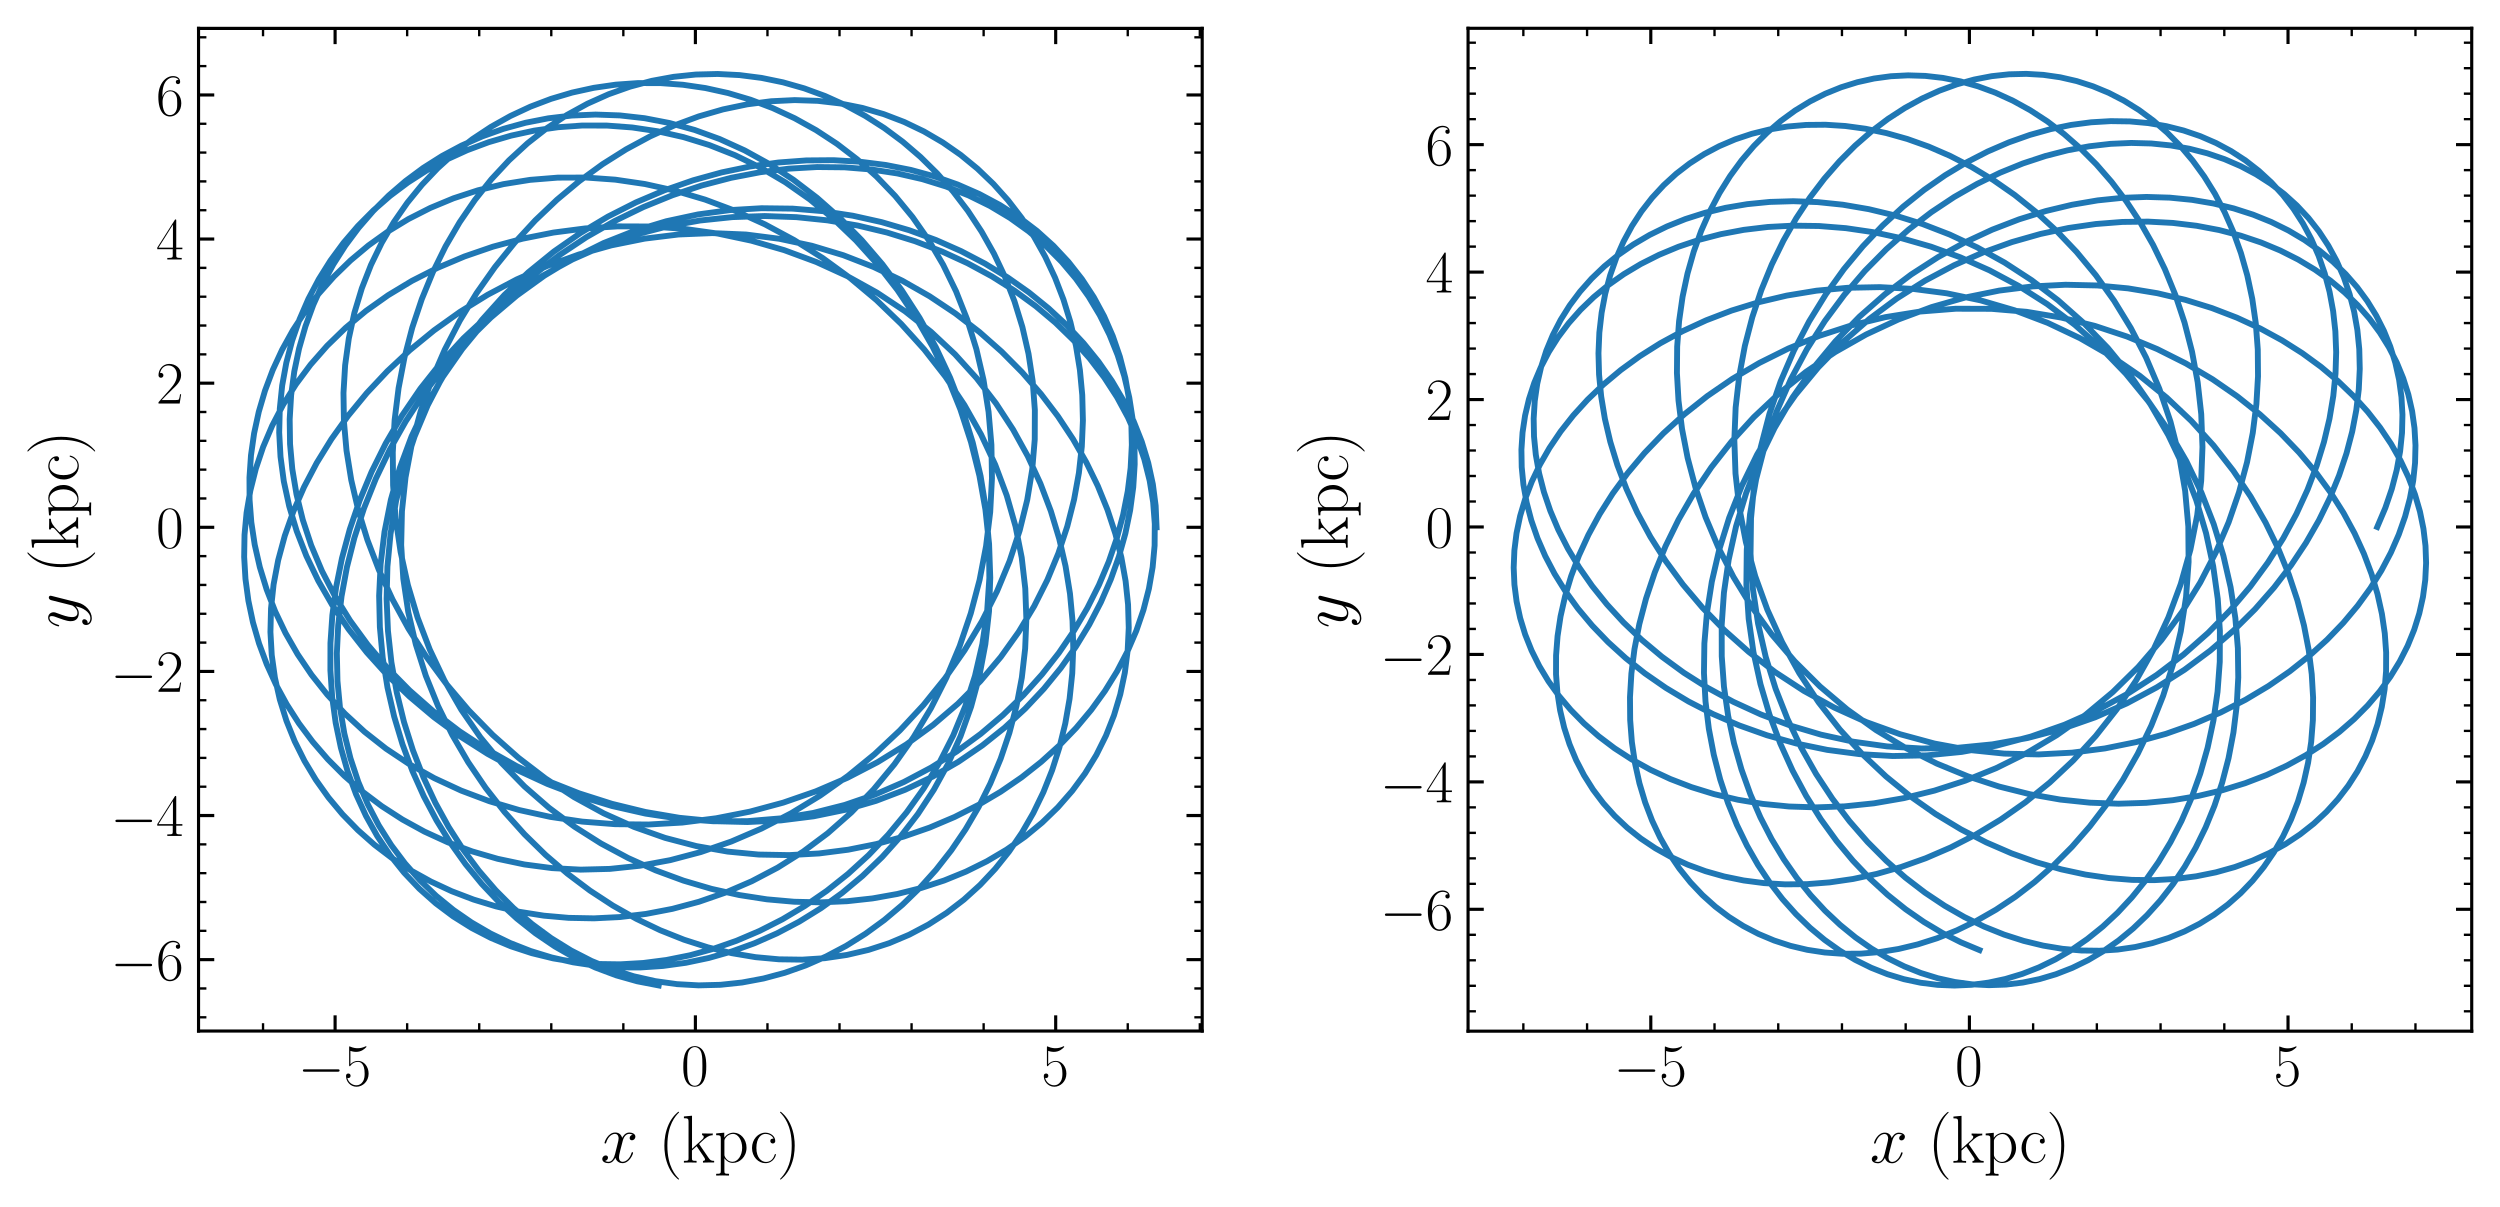 <?xml version="1.0" encoding="utf-8" standalone="no"?>
<!DOCTYPE svg PUBLIC "-//W3C//DTD SVG 1.1//EN"
  "http://www.w3.org/Graphics/SVG/1.1/DTD/svg11.dtd">
<svg xmlns:xlink="http://www.w3.org/1999/xlink" width="636.48pt" height="307.411pt" viewBox="0 0 636.48 307.411" xmlns="http://www.w3.org/2000/svg" version="1.1">
 <defs>
  <style type="text/css">*{stroke-linejoin: round; stroke-linecap: butt}</style>
 </defs>
 <g id="figure_1">
  <g id="patch_1">
   <path d="M 0 307.411 
L 636.48 307.411 
L 636.48 0 
L 0 0 
z
" style="fill: #ffffff"/>
  </g>
  <g id="axes_1">
   <g id="patch_2">
    <path d="M 50.546 262.49 
L 306.07 262.49 
L 306.07 7.231 
L 50.546 7.231 
z
" style="fill: #ffffff"/>
   </g>
   <g id="matplotlib.axis_1">
    <g id="xtick_1">
     <g id="line2d_1">
      <defs>
       <path id="ma8658ece49" d="M 0 0 
L 0 -4 
" style="stroke: #000000; stroke-width: 0.8"/>
      </defs>
      <g>
       <use xlink:href="#ma8658ece49" x="85.313" y="262.49" style="stroke: #000000; stroke-width: 0.8"/>
      </g>
     </g>
     <g id="line2d_2">
      <defs>
       <path id="m306d954e5c" d="M 0 0 
L 0 4 
" style="stroke: #000000; stroke-width: 0.8"/>
      </defs>
      <g>
       <use xlink:href="#m306d954e5c" x="85.313" y="7.231" style="stroke: #000000; stroke-width: 0.8"/>
      </g>
     </g>
     <g id="text_1">
      <!-- $\mathdefault{−5}$ -->
      <g transform="translate(75.843 276.368) scale(0.15 -0.15)">
       <defs>
        <path id="CMSY10-0" d="M 4218 1472 
C 4326 1472 4442 1472 4442 1600 
C 4442 1728 4326 1728 4218 1728 
L 755 1728 
C 646 1728 531 1728 531 1600 
C 531 1472 646 1472 755 1472 
L 4218 1472 
z
" transform="scale(0.016)"/>
        <path id="CMR17-35" d="M 730 3692 
C 794 3666 1056 3584 1325 3584 
C 1920 3584 2246 3911 2432 4100 
C 2432 4157 2432 4192 2394 4192 
C 2387 4192 2374 4192 2323 4163 
C 2099 4058 1837 3973 1517 3973 
C 1325 3973 1037 3999 723 4139 
C 653 4171 640 4171 634 4171 
C 602 4171 595 4164 595 4037 
L 595 2203 
C 595 2089 595 2057 659 2057 
C 691 2057 704 2070 736 2114 
C 941 2401 1222 2522 1542 2522 
C 1766 2522 2246 2382 2246 1289 
C 2246 1085 2246 715 2054 421 
C 1894 159 1645 25 1370 25 
C 947 25 518 320 403 814 
C 429 807 480 795 506 795 
C 589 795 749 840 749 1038 
C 749 1210 627 1280 506 1280 
C 358 1280 262 1190 262 1011 
C 262 454 704 -128 1382 -128 
C 2042 -128 2669 440 2669 1264 
C 2669 2030 2170 2624 1549 2624 
C 1222 2624 947 2503 730 2274 
L 730 3692 
z
" transform="scale(0.016)"/>
       </defs>
       <use xlink:href="#CMSY10-0" transform="scale(0.996)"/>
       <use xlink:href="#CMR17-35" transform="translate(77.487 0) scale(0.996)"/>
      </g>
     </g>
    </g>
    <g id="xtick_2">
     <g id="line2d_3">
      <g>
       <use xlink:href="#ma8658ece49" x="177.042" y="262.49" style="stroke: #000000; stroke-width: 0.8"/>
      </g>
     </g>
     <g id="line2d_4">
      <g>
       <use xlink:href="#m306d954e5c" x="177.042" y="7.231" style="stroke: #000000; stroke-width: 0.8"/>
      </g>
     </g>
     <g id="text_2">
      <!-- $\mathdefault{0}$ -->
      <g transform="translate(173.384 276.368) scale(0.15 -0.15)">
       <defs>
        <path id="CMR17-30" d="M 2688 2025 
C 2688 2416 2682 3080 2413 3591 
C 2176 4039 1798 4198 1466 4198 
C 1158 4198 768 4058 525 3597 
C 269 3118 243 2524 243 2025 
C 243 1661 250 1106 448 619 
C 723 -39 1216 -128 1466 -128 
C 1760 -128 2208 -7 2470 600 
C 2662 1042 2688 1559 2688 2025 
z
M 1466 -26 
C 1056 -26 813 325 723 812 
C 653 1188 653 1738 653 2096 
C 653 2588 653 2997 736 3387 
C 858 3929 1216 4096 1466 4096 
C 1728 4096 2067 3923 2189 3400 
C 2272 3036 2278 2607 2278 2096 
C 2278 1680 2278 1169 2202 792 
C 2067 95 1690 -26 1466 -26 
z
" transform="scale(0.016)"/>
       </defs>
       <use xlink:href="#CMR17-30" transform="scale(0.996)"/>
      </g>
     </g>
    </g>
    <g id="xtick_3">
     <g id="line2d_5">
      <g>
       <use xlink:href="#ma8658ece49" x="268.771" y="262.49" style="stroke: #000000; stroke-width: 0.8"/>
      </g>
     </g>
     <g id="line2d_6">
      <g>
       <use xlink:href="#m306d954e5c" x="268.771" y="7.231" style="stroke: #000000; stroke-width: 0.8"/>
      </g>
     </g>
     <g id="text_3">
      <!-- $\mathdefault{5}$ -->
      <g transform="translate(265.113 276.368) scale(0.15 -0.15)">
       <use xlink:href="#CMR17-35" transform="scale(0.996)"/>
      </g>
     </g>
    </g>
    <g id="xtick_4">
     <g id="line2d_7">
      <defs>
       <path id="m1da7f07446" d="M 0 0 
L 0 -2 
" style="stroke: #000000; stroke-width: 0.6"/>
      </defs>
      <g>
       <use xlink:href="#m1da7f07446" x="66.967" y="262.49" style="stroke: #000000; stroke-width: 0.6"/>
      </g>
     </g>
     <g id="line2d_8">
      <defs>
       <path id="m3630ddc8d0" d="M 0 0 
L 0 2 
" style="stroke: #000000; stroke-width: 0.6"/>
      </defs>
      <g>
       <use xlink:href="#m3630ddc8d0" x="66.967" y="7.231" style="stroke: #000000; stroke-width: 0.6"/>
      </g>
     </g>
    </g>
    <g id="xtick_5">
     <g id="line2d_9">
      <g>
       <use xlink:href="#m1da7f07446" x="103.658" y="262.49" style="stroke: #000000; stroke-width: 0.6"/>
      </g>
     </g>
     <g id="line2d_10">
      <g>
       <use xlink:href="#m3630ddc8d0" x="103.658" y="7.231" style="stroke: #000000; stroke-width: 0.6"/>
      </g>
     </g>
    </g>
    <g id="xtick_6">
     <g id="line2d_11">
      <g>
       <use xlink:href="#m1da7f07446" x="122.004" y="262.49" style="stroke: #000000; stroke-width: 0.6"/>
      </g>
     </g>
     <g id="line2d_12">
      <g>
       <use xlink:href="#m3630ddc8d0" x="122.004" y="7.231" style="stroke: #000000; stroke-width: 0.6"/>
      </g>
     </g>
    </g>
    <g id="xtick_7">
     <g id="line2d_13">
      <g>
       <use xlink:href="#m1da7f07446" x="140.35" y="262.49" style="stroke: #000000; stroke-width: 0.6"/>
      </g>
     </g>
     <g id="line2d_14">
      <g>
       <use xlink:href="#m3630ddc8d0" x="140.35" y="7.231" style="stroke: #000000; stroke-width: 0.6"/>
      </g>
     </g>
    </g>
    <g id="xtick_8">
     <g id="line2d_15">
      <g>
       <use xlink:href="#m1da7f07446" x="158.696" y="262.49" style="stroke: #000000; stroke-width: 0.6"/>
      </g>
     </g>
     <g id="line2d_16">
      <g>
       <use xlink:href="#m3630ddc8d0" x="158.696" y="7.231" style="stroke: #000000; stroke-width: 0.6"/>
      </g>
     </g>
    </g>
    <g id="xtick_9">
     <g id="line2d_17">
      <g>
       <use xlink:href="#m1da7f07446" x="195.388" y="262.49" style="stroke: #000000; stroke-width: 0.6"/>
      </g>
     </g>
     <g id="line2d_18">
      <g>
       <use xlink:href="#m3630ddc8d0" x="195.388" y="7.231" style="stroke: #000000; stroke-width: 0.6"/>
      </g>
     </g>
    </g>
    <g id="xtick_10">
     <g id="line2d_19">
      <g>
       <use xlink:href="#m1da7f07446" x="213.733" y="262.49" style="stroke: #000000; stroke-width: 0.6"/>
      </g>
     </g>
     <g id="line2d_20">
      <g>
       <use xlink:href="#m3630ddc8d0" x="213.733" y="7.231" style="stroke: #000000; stroke-width: 0.6"/>
      </g>
     </g>
    </g>
    <g id="xtick_11">
     <g id="line2d_21">
      <g>
       <use xlink:href="#m1da7f07446" x="232.079" y="262.49" style="stroke: #000000; stroke-width: 0.6"/>
      </g>
     </g>
     <g id="line2d_22">
      <g>
       <use xlink:href="#m3630ddc8d0" x="232.079" y="7.231" style="stroke: #000000; stroke-width: 0.6"/>
      </g>
     </g>
    </g>
    <g id="xtick_12">
     <g id="line2d_23">
      <g>
       <use xlink:href="#m1da7f07446" x="250.425" y="262.49" style="stroke: #000000; stroke-width: 0.6"/>
      </g>
     </g>
     <g id="line2d_24">
      <g>
       <use xlink:href="#m3630ddc8d0" x="250.425" y="7.231" style="stroke: #000000; stroke-width: 0.6"/>
      </g>
     </g>
    </g>
    <g id="xtick_13">
     <g id="line2d_25">
      <g>
       <use xlink:href="#m1da7f07446" x="287.117" y="262.49" style="stroke: #000000; stroke-width: 0.6"/>
      </g>
     </g>
     <g id="line2d_26">
      <g>
       <use xlink:href="#m3630ddc8d0" x="287.117" y="7.231" style="stroke: #000000; stroke-width: 0.6"/>
      </g>
     </g>
    </g>
    <g id="xtick_14">
     <g id="line2d_27">
      <g>
       <use xlink:href="#m1da7f07446" x="305.462" y="262.49" style="stroke: #000000; stroke-width: 0.6"/>
      </g>
     </g>
     <g id="line2d_28">
      <g>
       <use xlink:href="#m3630ddc8d0" x="305.462" y="7.231" style="stroke: #000000; stroke-width: 0.6"/>
      </g>
     </g>
    </g>
    <g id="text_4">
     <!-- $x\ (\mathrm{kpc})$ -->
     <g transform="translate(152.85 295.961) scale(0.17 -0.17)">
      <defs>
       <path id="CMMI12-78" d="M 3034 2606 
C 2829 2567 2752 2414 2752 2293 
C 2752 2139 2874 2088 2963 2088 
C 3155 2088 3290 2254 3290 2427 
C 3290 2695 2982 2816 2714 2816 
C 2323 2816 2106 2433 2048 2312 
C 1901 2816 1504 2816 1389 2816 
C 736 2816 390 1980 390 1839 
C 390 1814 416 1782 461 1782 
C 512 1782 525 1820 538 1846 
C 755 2555 1184 2689 1370 2689 
C 1658 2689 1715 2420 1715 2267 
C 1715 2127 1677 1980 1600 1673 
L 1382 798 
C 1286 415 1101 64 762 64 
C 730 64 570 64 435 147 
C 666 192 717 383 717 460 
C 717 588 621 664 499 664 
C 346 664 179 530 179 326 
C 179 57 480 -64 755 -64 
C 1062 -64 1280 179 1414 441 
C 1517 64 1837 -64 2074 -64 
C 2726 -64 3072 773 3072 913 
C 3072 945 3046 971 3008 971 
C 2950 971 2944 939 2925 888 
C 2752 326 2381 64 2093 64 
C 1869 64 1747 230 1747 492 
C 1747 632 1773 734 1875 1156 
L 2099 2024 
C 2195 2408 2413 2689 2707 2689 
C 2720 2689 2899 2689 3034 2606 
z
" transform="scale(0.016)"/>
       <path id="CMR17-28" d="M 1958 -1561 
C 1958 -1555 1958 -1542 1939 -1523 
C 1645 -1224 858 -407 858 1581 
C 858 3569 1632 4379 1946 4697 
C 1946 4704 1958 4717 1958 4736 
C 1958 4755 1939 4768 1914 4768 
C 1843 4768 1299 4296 986 3594 
C 666 2887 576 2199 576 1588 
C 576 1128 621 351 1005 -471 
C 1312 -1135 1837 -1600 1914 -1600 
C 1946 -1600 1958 -1587 1958 -1561 
z
" transform="scale(0.016)"/>
       <path id="CMR17-6b" d="M 1670 1673 
C 1664 1686 1632 1724 1632 1743 
C 1632 1756 2086 2171 2144 2222 
C 2509 2528 2739 2560 2906 2560 
L 2906 2733 
C 2867 2733 2854 2733 2848 2720 
L 2534 2720 
C 2355 2720 2080 2720 1907 2733 
L 1907 2566 
C 1997 2559 2061 2508 2061 2419 
C 2061 2291 1933 2170 1926 2170 
L 960 1289 
L 960 4396 
L 198 4326 
L 198 4160 
C 576 4160 634 4122 634 3817 
L 634 426 
C 634 184 608 153 198 153 
L 198 -13 
C 352 0 634 0 794 0 
C 954 0 1235 0 1389 -13 
L 1389 153 
C 979 153 954 178 954 428 
L 954 1130 
L 1395 1532 
L 2042 574 
C 2118 459 2182 369 2182 286 
C 2182 172 2067 153 1990 153 
L 1990 -13 
C 2144 0 2419 0 2579 0 
C 2694 0 2931 0 3040 0 
L 3040 153 
C 2739 153 2669 210 2477 491 
L 1670 1673 
z
" transform="scale(0.016)"/>
       <path id="CMR17-70" d="M 1408 -1063 
C 998 -1063 973 -1037 973 -789 
L 973 402 
C 1158 134 1427 -38 1766 -38 
C 2406 -38 3053 523 3053 1388 
C 3053 2191 2496 2802 1837 2802 
C 1453 2802 1139 2592 960 2338 
L 960 2802 
L 198 2732 
L 198 2567 
C 576 2567 634 2528 634 2223 
L 634 -789 
C 634 -1031 608 -1063 198 -1063 
L 198 -1228 
C 352 -1216 634 -1216 800 -1216 
C 966 -1216 1254 -1216 1408 -1228 
L 1408 -1063 
z
M 973 2012 
C 973 2102 973 2235 1222 2471 
C 1254 2497 1472 2688 1792 2688 
C 2259 2688 2643 2108 2643 1382 
C 2643 656 2234 64 1728 64 
C 1498 64 1248 172 1056 472 
C 973 612 973 650 973 752 
L 973 2012 
z
" transform="scale(0.016)"/>
       <path id="CMR17-63" d="M 2234 2240 
C 2112 2240 1933 2240 1933 2017 
C 1933 1838 2080 1787 2163 1787 
C 2208 1787 2394 1807 2394 2024 
C 2394 2467 1958 2803 1466 2803 
C 787 2803 211 2178 211 1363 
C 211 516 813 -64 1466 -64 
C 2259 -64 2458 677 2458 748 
C 2458 774 2451 793 2406 793 
C 2362 793 2355 787 2330 703 
C 2163 180 1798 51 1523 51 
C 1114 51 621 427 621 1369 
C 621 2338 1094 2688 1472 2688 
C 1722 2688 2093 2573 2234 2240 
z
" transform="scale(0.016)"/>
       <path id="CMR17-29" d="M 1683 1581 
C 1683 2040 1638 2817 1254 3639 
C 947 4303 422 4768 346 4768 
C 326 4768 301 4761 301 4729 
C 301 4717 307 4710 314 4697 
C 621 4378 1402 3568 1402 1584 
C 1402 -407 627 -1217 314 -1537 
C 307 -1549 301 -1556 301 -1568 
C 301 -1600 326 -1600 346 -1600 
C 416 -1600 960 -1128 1274 -426 
C 1594 281 1683 969 1683 1581 
z
" transform="scale(0.016)"/>
      </defs>
      <use xlink:href="#CMMI12-78" transform="scale(0.996)"/>
      <use xlink:href="#CMR17-28" transform="translate(86.663 0) scale(0.996)"/>
      <use xlink:href="#CMR17-6b" transform="translate(121.944 0) scale(0.996)"/>
      <use xlink:href="#CMR17-70" transform="translate(170.237 0) scale(0.996)"/>
      <use xlink:href="#CMR17-63" transform="translate(223.735 0) scale(0.996)"/>
      <use xlink:href="#CMR17-29" transform="translate(264.22 0) scale(0.996)"/>
     </g>
    </g>
   </g>
   <g id="matplotlib.axis_2">
    <g id="ytick_1">
     <g id="line2d_29">
      <defs>
       <path id="m70d31df5c4" d="M 0 0 
L 4 0 
" style="stroke: #000000; stroke-width: 0.8"/>
      </defs>
      <g>
       <use xlink:href="#m70d31df5c4" x="50.546" y="244.32" style="stroke: #000000; stroke-width: 0.8"/>
      </g>
     </g>
     <g id="line2d_30">
      <defs>
       <path id="mf16b4bd3a3" d="M 0 0 
L -4 0 
" style="stroke: #000000; stroke-width: 0.8"/>
      </defs>
      <g>
       <use xlink:href="#mf16b4bd3a3" x="306.07" y="244.32" style="stroke: #000000; stroke-width: 0.8"/>
      </g>
     </g>
     <g id="text_5">
      <!-- $\mathdefault{−6}$ -->
      <g transform="translate(28.107 249.509) scale(0.15 -0.15)">
       <defs>
        <path id="CMR17-36" d="M 678 2176 
C 678 3690 1395 4032 1811 4032 
C 1946 4032 2272 4009 2400 3776 
C 2298 3776 2106 3776 2106 3553 
C 2106 3381 2246 3323 2336 3323 
C 2394 3323 2566 3348 2566 3560 
C 2566 3954 2246 4179 1805 4179 
C 1043 4179 243 3390 243 1984 
C 243 253 966 -128 1478 -128 
C 2099 -128 2688 427 2688 1283 
C 2688 2081 2170 2662 1517 2662 
C 1126 2662 838 2407 678 1960 
L 678 2176 
z
M 1478 25 
C 691 25 691 1200 691 1436 
C 691 1896 909 2560 1504 2560 
C 1613 2560 1926 2560 2138 2120 
C 2253 1870 2253 1609 2253 1289 
C 2253 944 2253 690 2118 434 
C 1978 171 1773 25 1478 25 
z
" transform="scale(0.016)"/>
       </defs>
       <use xlink:href="#CMSY10-0" transform="scale(0.996)"/>
       <use xlink:href="#CMR17-36" transform="translate(77.487 0) scale(0.996)"/>
      </g>
     </g>
    </g>
    <g id="ytick_2">
     <g id="line2d_31">
      <g>
       <use xlink:href="#m70d31df5c4" x="50.546" y="207.628" style="stroke: #000000; stroke-width: 0.8"/>
      </g>
     </g>
     <g id="line2d_32">
      <g>
       <use xlink:href="#mf16b4bd3a3" x="306.07" y="207.628" style="stroke: #000000; stroke-width: 0.8"/>
      </g>
     </g>
     <g id="text_6">
      <!-- $\mathdefault{−4}$ -->
      <g transform="translate(28.107 212.817) scale(0.15 -0.15)">
       <defs>
        <path id="CMR17-34" d="M 2150 4122 
C 2150 4256 2144 4256 2029 4256 
L 128 1254 
L 128 1088 
L 1779 1088 
L 1779 457 
C 1779 224 1766 160 1318 160 
L 1197 160 
L 1197 0 
C 1402 0 1747 0 1965 0 
C 2182 0 2528 0 2733 0 
L 2733 160 
L 2611 160 
C 2163 160 2150 224 2150 457 
L 2150 1088 
L 2803 1088 
L 2803 1254 
L 2150 1254 
L 2150 4122 
z
M 1798 3703 
L 1798 1254 
L 256 1254 
L 1798 3703 
z
" transform="scale(0.016)"/>
       </defs>
       <use xlink:href="#CMSY10-0" transform="scale(0.996)"/>
       <use xlink:href="#CMR17-34" transform="translate(77.487 0) scale(0.996)"/>
      </g>
     </g>
    </g>
    <g id="ytick_3">
     <g id="line2d_33">
      <g>
       <use xlink:href="#m70d31df5c4" x="50.546" y="170.937" style="stroke: #000000; stroke-width: 0.8"/>
      </g>
     </g>
     <g id="line2d_34">
      <g>
       <use xlink:href="#mf16b4bd3a3" x="306.07" y="170.937" style="stroke: #000000; stroke-width: 0.8"/>
      </g>
     </g>
     <g id="text_7">
      <!-- $\mathdefault{−2}$ -->
      <g transform="translate(28.107 176.126) scale(0.15 -0.15)">
       <defs>
        <path id="CMR17-32" d="M 2669 989 
L 2554 989 
C 2490 536 2438 459 2413 420 
C 2381 369 1920 369 1830 369 
L 602 369 
C 832 619 1280 1072 1824 1597 
C 2214 1967 2669 2402 2669 3035 
C 2669 3790 2067 4224 1395 4224 
C 691 4224 262 3604 262 3030 
C 262 2780 448 2748 525 2748 
C 589 2748 781 2787 781 3010 
C 781 3207 614 3264 525 3264 
C 486 3264 448 3258 422 3245 
C 544 3790 915 4058 1306 4058 
C 1862 4058 2227 3617 2227 3035 
C 2227 2479 1901 2000 1536 1584 
L 262 146 
L 262 0 
L 2515 0 
L 2669 989 
z
" transform="scale(0.016)"/>
       </defs>
       <use xlink:href="#CMSY10-0" transform="scale(0.996)"/>
       <use xlink:href="#CMR17-32" transform="translate(77.487 0) scale(0.996)"/>
      </g>
     </g>
    </g>
    <g id="ytick_4">
     <g id="line2d_35">
      <g>
       <use xlink:href="#m70d31df5c4" x="50.546" y="134.245" style="stroke: #000000; stroke-width: 0.8"/>
      </g>
     </g>
     <g id="line2d_36">
      <g>
       <use xlink:href="#mf16b4bd3a3" x="306.07" y="134.245" style="stroke: #000000; stroke-width: 0.8"/>
      </g>
     </g>
     <g id="text_8">
      <!-- $\mathdefault{0}$ -->
      <g transform="translate(39.73 139.434) scale(0.15 -0.15)">
       <use xlink:href="#CMR17-30" transform="scale(0.996)"/>
      </g>
     </g>
    </g>
    <g id="ytick_5">
     <g id="line2d_37">
      <g>
       <use xlink:href="#m70d31df5c4" x="50.546" y="97.554" style="stroke: #000000; stroke-width: 0.8"/>
      </g>
     </g>
     <g id="line2d_38">
      <g>
       <use xlink:href="#mf16b4bd3a3" x="306.07" y="97.554" style="stroke: #000000; stroke-width: 0.8"/>
      </g>
     </g>
     <g id="text_9">
      <!-- $\mathdefault{2}$ -->
      <g transform="translate(39.73 102.742) scale(0.15 -0.15)">
       <use xlink:href="#CMR17-32" transform="scale(0.996)"/>
      </g>
     </g>
    </g>
    <g id="ytick_6">
     <g id="line2d_39">
      <g>
       <use xlink:href="#m70d31df5c4" x="50.546" y="60.862" style="stroke: #000000; stroke-width: 0.8"/>
      </g>
     </g>
     <g id="line2d_40">
      <g>
       <use xlink:href="#mf16b4bd3a3" x="306.07" y="60.862" style="stroke: #000000; stroke-width: 0.8"/>
      </g>
     </g>
     <g id="text_10">
      <!-- $\mathdefault{4}$ -->
      <g transform="translate(39.73 66.051) scale(0.15 -0.15)">
       <use xlink:href="#CMR17-34" transform="scale(0.996)"/>
      </g>
     </g>
    </g>
    <g id="ytick_7">
     <g id="line2d_41">
      <g>
       <use xlink:href="#m70d31df5c4" x="50.546" y="24.17" style="stroke: #000000; stroke-width: 0.8"/>
      </g>
     </g>
     <g id="line2d_42">
      <g>
       <use xlink:href="#mf16b4bd3a3" x="306.07" y="24.17" style="stroke: #000000; stroke-width: 0.8"/>
      </g>
     </g>
     <g id="text_11">
      <!-- $\mathdefault{6}$ -->
      <g transform="translate(39.73 29.359) scale(0.15 -0.15)">
       <use xlink:href="#CMR17-36" transform="scale(0.996)"/>
      </g>
     </g>
    </g>
    <g id="ytick_8">
     <g id="line2d_43">
      <defs>
       <path id="maa48dc6bc4" d="M 0 0 
L 2 0 
" style="stroke: #000000; stroke-width: 0.6"/>
      </defs>
      <g>
       <use xlink:href="#maa48dc6bc4" x="50.546" y="258.997" style="stroke: #000000; stroke-width: 0.6"/>
      </g>
     </g>
     <g id="line2d_44">
      <defs>
       <path id="mffc32fb98e" d="M 0 0 
L -2 0 
" style="stroke: #000000; stroke-width: 0.6"/>
      </defs>
      <g>
       <use xlink:href="#mffc32fb98e" x="306.07" y="258.997" style="stroke: #000000; stroke-width: 0.6"/>
      </g>
     </g>
    </g>
    <g id="ytick_9">
     <g id="line2d_45">
      <g>
       <use xlink:href="#maa48dc6bc4" x="50.546" y="251.658" style="stroke: #000000; stroke-width: 0.6"/>
      </g>
     </g>
     <g id="line2d_46">
      <g>
       <use xlink:href="#mffc32fb98e" x="306.07" y="251.658" style="stroke: #000000; stroke-width: 0.6"/>
      </g>
     </g>
    </g>
    <g id="ytick_10">
     <g id="line2d_47">
      <g>
       <use xlink:href="#maa48dc6bc4" x="50.546" y="236.982" style="stroke: #000000; stroke-width: 0.6"/>
      </g>
     </g>
     <g id="line2d_48">
      <g>
       <use xlink:href="#mffc32fb98e" x="306.07" y="236.982" style="stroke: #000000; stroke-width: 0.6"/>
      </g>
     </g>
    </g>
    <g id="ytick_11">
     <g id="line2d_49">
      <g>
       <use xlink:href="#maa48dc6bc4" x="50.546" y="229.643" style="stroke: #000000; stroke-width: 0.6"/>
      </g>
     </g>
     <g id="line2d_50">
      <g>
       <use xlink:href="#mffc32fb98e" x="306.07" y="229.643" style="stroke: #000000; stroke-width: 0.6"/>
      </g>
     </g>
    </g>
    <g id="ytick_12">
     <g id="line2d_51">
      <g>
       <use xlink:href="#maa48dc6bc4" x="50.546" y="222.305" style="stroke: #000000; stroke-width: 0.6"/>
      </g>
     </g>
     <g id="line2d_52">
      <g>
       <use xlink:href="#mffc32fb98e" x="306.07" y="222.305" style="stroke: #000000; stroke-width: 0.6"/>
      </g>
     </g>
    </g>
    <g id="ytick_13">
     <g id="line2d_53">
      <g>
       <use xlink:href="#maa48dc6bc4" x="50.546" y="214.967" style="stroke: #000000; stroke-width: 0.6"/>
      </g>
     </g>
     <g id="line2d_54">
      <g>
       <use xlink:href="#mffc32fb98e" x="306.07" y="214.967" style="stroke: #000000; stroke-width: 0.6"/>
      </g>
     </g>
    </g>
    <g id="ytick_14">
     <g id="line2d_55">
      <g>
       <use xlink:href="#maa48dc6bc4" x="50.546" y="200.29" style="stroke: #000000; stroke-width: 0.6"/>
      </g>
     </g>
     <g id="line2d_56">
      <g>
       <use xlink:href="#mffc32fb98e" x="306.07" y="200.29" style="stroke: #000000; stroke-width: 0.6"/>
      </g>
     </g>
    </g>
    <g id="ytick_15">
     <g id="line2d_57">
      <g>
       <use xlink:href="#maa48dc6bc4" x="50.546" y="192.952" style="stroke: #000000; stroke-width: 0.6"/>
      </g>
     </g>
     <g id="line2d_58">
      <g>
       <use xlink:href="#mffc32fb98e" x="306.07" y="192.952" style="stroke: #000000; stroke-width: 0.6"/>
      </g>
     </g>
    </g>
    <g id="ytick_16">
     <g id="line2d_59">
      <g>
       <use xlink:href="#maa48dc6bc4" x="50.546" y="185.614" style="stroke: #000000; stroke-width: 0.6"/>
      </g>
     </g>
     <g id="line2d_60">
      <g>
       <use xlink:href="#mffc32fb98e" x="306.07" y="185.614" style="stroke: #000000; stroke-width: 0.6"/>
      </g>
     </g>
    </g>
    <g id="ytick_17">
     <g id="line2d_61">
      <g>
       <use xlink:href="#maa48dc6bc4" x="50.546" y="178.275" style="stroke: #000000; stroke-width: 0.6"/>
      </g>
     </g>
     <g id="line2d_62">
      <g>
       <use xlink:href="#mffc32fb98e" x="306.07" y="178.275" style="stroke: #000000; stroke-width: 0.6"/>
      </g>
     </g>
    </g>
    <g id="ytick_18">
     <g id="line2d_63">
      <g>
       <use xlink:href="#maa48dc6bc4" x="50.546" y="163.599" style="stroke: #000000; stroke-width: 0.6"/>
      </g>
     </g>
     <g id="line2d_64">
      <g>
       <use xlink:href="#mffc32fb98e" x="306.07" y="163.599" style="stroke: #000000; stroke-width: 0.6"/>
      </g>
     </g>
    </g>
    <g id="ytick_19">
     <g id="line2d_65">
      <g>
       <use xlink:href="#maa48dc6bc4" x="50.546" y="156.26" style="stroke: #000000; stroke-width: 0.6"/>
      </g>
     </g>
     <g id="line2d_66">
      <g>
       <use xlink:href="#mffc32fb98e" x="306.07" y="156.26" style="stroke: #000000; stroke-width: 0.6"/>
      </g>
     </g>
    </g>
    <g id="ytick_20">
     <g id="line2d_67">
      <g>
       <use xlink:href="#maa48dc6bc4" x="50.546" y="148.922" style="stroke: #000000; stroke-width: 0.6"/>
      </g>
     </g>
     <g id="line2d_68">
      <g>
       <use xlink:href="#mffc32fb98e" x="306.07" y="148.922" style="stroke: #000000; stroke-width: 0.6"/>
      </g>
     </g>
    </g>
    <g id="ytick_21">
     <g id="line2d_69">
      <g>
       <use xlink:href="#maa48dc6bc4" x="50.546" y="141.584" style="stroke: #000000; stroke-width: 0.6"/>
      </g>
     </g>
     <g id="line2d_70">
      <g>
       <use xlink:href="#mffc32fb98e" x="306.07" y="141.584" style="stroke: #000000; stroke-width: 0.6"/>
      </g>
     </g>
    </g>
    <g id="ytick_22">
     <g id="line2d_71">
      <g>
       <use xlink:href="#maa48dc6bc4" x="50.546" y="126.907" style="stroke: #000000; stroke-width: 0.6"/>
      </g>
     </g>
     <g id="line2d_72">
      <g>
       <use xlink:href="#mffc32fb98e" x="306.07" y="126.907" style="stroke: #000000; stroke-width: 0.6"/>
      </g>
     </g>
    </g>
    <g id="ytick_23">
     <g id="line2d_73">
      <g>
       <use xlink:href="#maa48dc6bc4" x="50.546" y="119.569" style="stroke: #000000; stroke-width: 0.6"/>
      </g>
     </g>
     <g id="line2d_74">
      <g>
       <use xlink:href="#mffc32fb98e" x="306.07" y="119.569" style="stroke: #000000; stroke-width: 0.6"/>
      </g>
     </g>
    </g>
    <g id="ytick_24">
     <g id="line2d_75">
      <g>
       <use xlink:href="#maa48dc6bc4" x="50.546" y="112.23" style="stroke: #000000; stroke-width: 0.6"/>
      </g>
     </g>
     <g id="line2d_76">
      <g>
       <use xlink:href="#mffc32fb98e" x="306.07" y="112.23" style="stroke: #000000; stroke-width: 0.6"/>
      </g>
     </g>
    </g>
    <g id="ytick_25">
     <g id="line2d_77">
      <g>
       <use xlink:href="#maa48dc6bc4" x="50.546" y="104.892" style="stroke: #000000; stroke-width: 0.6"/>
      </g>
     </g>
     <g id="line2d_78">
      <g>
       <use xlink:href="#mffc32fb98e" x="306.07" y="104.892" style="stroke: #000000; stroke-width: 0.6"/>
      </g>
     </g>
    </g>
    <g id="ytick_26">
     <g id="line2d_79">
      <g>
       <use xlink:href="#maa48dc6bc4" x="50.546" y="90.215" style="stroke: #000000; stroke-width: 0.6"/>
      </g>
     </g>
     <g id="line2d_80">
      <g>
       <use xlink:href="#mffc32fb98e" x="306.07" y="90.215" style="stroke: #000000; stroke-width: 0.6"/>
      </g>
     </g>
    </g>
    <g id="ytick_27">
     <g id="line2d_81">
      <g>
       <use xlink:href="#maa48dc6bc4" x="50.546" y="82.877" style="stroke: #000000; stroke-width: 0.6"/>
      </g>
     </g>
     <g id="line2d_82">
      <g>
       <use xlink:href="#mffc32fb98e" x="306.07" y="82.877" style="stroke: #000000; stroke-width: 0.6"/>
      </g>
     </g>
    </g>
    <g id="ytick_28">
     <g id="line2d_83">
      <g>
       <use xlink:href="#maa48dc6bc4" x="50.546" y="75.539" style="stroke: #000000; stroke-width: 0.6"/>
      </g>
     </g>
     <g id="line2d_84">
      <g>
       <use xlink:href="#mffc32fb98e" x="306.07" y="75.539" style="stroke: #000000; stroke-width: 0.6"/>
      </g>
     </g>
    </g>
    <g id="ytick_29">
     <g id="line2d_85">
      <g>
       <use xlink:href="#maa48dc6bc4" x="50.546" y="68.2" style="stroke: #000000; stroke-width: 0.6"/>
      </g>
     </g>
     <g id="line2d_86">
      <g>
       <use xlink:href="#mffc32fb98e" x="306.07" y="68.2" style="stroke: #000000; stroke-width: 0.6"/>
      </g>
     </g>
    </g>
    <g id="ytick_30">
     <g id="line2d_87">
      <g>
       <use xlink:href="#maa48dc6bc4" x="50.546" y="53.524" style="stroke: #000000; stroke-width: 0.6"/>
      </g>
     </g>
     <g id="line2d_88">
      <g>
       <use xlink:href="#mffc32fb98e" x="306.07" y="53.524" style="stroke: #000000; stroke-width: 0.6"/>
      </g>
     </g>
    </g>
    <g id="ytick_31">
     <g id="line2d_89">
      <g>
       <use xlink:href="#maa48dc6bc4" x="50.546" y="46.185" style="stroke: #000000; stroke-width: 0.6"/>
      </g>
     </g>
     <g id="line2d_90">
      <g>
       <use xlink:href="#mffc32fb98e" x="306.07" y="46.185" style="stroke: #000000; stroke-width: 0.6"/>
      </g>
     </g>
    </g>
    <g id="ytick_32">
     <g id="line2d_91">
      <g>
       <use xlink:href="#maa48dc6bc4" x="50.546" y="38.847" style="stroke: #000000; stroke-width: 0.6"/>
      </g>
     </g>
     <g id="line2d_92">
      <g>
       <use xlink:href="#mffc32fb98e" x="306.07" y="38.847" style="stroke: #000000; stroke-width: 0.6"/>
      </g>
     </g>
    </g>
    <g id="ytick_33">
     <g id="line2d_93">
      <g>
       <use xlink:href="#maa48dc6bc4" x="50.546" y="31.509" style="stroke: #000000; stroke-width: 0.6"/>
      </g>
     </g>
     <g id="line2d_94">
      <g>
       <use xlink:href="#mffc32fb98e" x="306.07" y="31.509" style="stroke: #000000; stroke-width: 0.6"/>
      </g>
     </g>
    </g>
    <g id="ytick_34">
     <g id="line2d_95">
      <g>
       <use xlink:href="#maa48dc6bc4" x="50.546" y="16.832" style="stroke: #000000; stroke-width: 0.6"/>
      </g>
     </g>
     <g id="line2d_96">
      <g>
       <use xlink:href="#mffc32fb98e" x="306.07" y="16.832" style="stroke: #000000; stroke-width: 0.6"/>
      </g>
     </g>
    </g>
    <g id="ytick_35">
     <g id="line2d_97">
      <g>
       <use xlink:href="#maa48dc6bc4" x="50.546" y="9.494" style="stroke: #000000; stroke-width: 0.6"/>
      </g>
     </g>
     <g id="line2d_98">
      <g>
       <use xlink:href="#mffc32fb98e" x="306.07" y="9.494" style="stroke: #000000; stroke-width: 0.6"/>
      </g>
     </g>
    </g>
    <g id="text_12">
     <!-- $y\ (\mathrm{kpc})$ -->
     <g transform="translate(19.887 159.953) rotate(-90) scale(0.17 -0.17)">
      <defs>
       <path id="CMMI12-79" d="M 1683 -700 
C 1510 -939 1261 -1152 947 -1152 
C 870 -1152 563 -1152 467 -889 
C 486 -895 518 -895 531 -895 
C 723 -895 851 -729 851 -582 
C 851 -435 730 -384 634 -384 
C 531 -384 307 -458 307 -759 
C 307 -1071 582 -1286 947 -1286 
C 1587 -1286 2234 -700 2413 6 
L 3040 2485 
C 3046 2517 3059 2556 3059 2594 
C 3059 2689 2982 2753 2886 2753 
C 2829 2753 2694 2727 2643 2535 
L 2170 658 
C 2138 543 2138 530 2086 460 
C 1958 281 1747 64 1440 64 
C 1082 64 1050 415 1050 588 
C 1050 952 1222 1443 1395 1903 
C 1466 2088 1504 2178 1504 2305 
C 1504 2574 1312 2816 998 2816 
C 410 2816 173 1890 173 1839 
C 173 1814 198 1782 243 1782 
C 301 1782 307 1807 333 1897 
C 486 2433 730 2689 979 2689 
C 1037 2689 1146 2689 1146 2478 
C 1146 2312 1075 2127 979 1884 
C 666 1047 666 837 666 683 
C 666 77 1101 -64 1421 -64 
C 1606 -64 1837 -6 2061 230 
L 2067 224 
C 1971 -147 1907 -392 1683 -700 
z
" transform="scale(0.016)"/>
      </defs>
      <use xlink:href="#CMMI12-79" transform="scale(0.996)"/>
      <use xlink:href="#CMR17-28" transform="translate(82.368 0) scale(0.996)"/>
      <use xlink:href="#CMR17-6b" transform="translate(117.649 0) scale(0.996)"/>
      <use xlink:href="#CMR17-70" transform="translate(165.942 0) scale(0.996)"/>
      <use xlink:href="#CMR17-63" transform="translate(219.439 0) scale(0.996)"/>
      <use xlink:href="#CMR17-29" transform="translate(259.925 0) scale(0.996)"/>
     </g>
    </g>
   </g>
   <g id="line2d_99">
    <path d="M 294.455 134.245 
L 294.217 128.745 
L 293.506 123.267 
L 292.327 117.834 
L 290.686 112.466 
L 288.593 107.184 
L 286.054 102.011 
L 283.078 96.967 
L 279.673 92.074 
L 275.85 87.353 
L 271.617 82.826 
L 266.984 78.517 
L 261.963 74.449 
L 256.565 70.646 
L 250.803 67.134 
L 244.693 63.939 
L 238.25 61.091 
L 231.494 58.617 
L 224.446 56.55 
L 217.131 54.921 
L 209.577 53.765 
L 201.818 53.116 
L 193.894 53.012 
L 185.85 53.489 
L 177.739 54.583 
L 169.623 56.33 
L 161.573 58.758 
L 153.667 61.886 
L 145.984 65.705 
L 138.598 70.178 
L 131.57 75.249 
L 124.953 80.854 
L 118.789 86.924 
L 113.112 93.39 
L 107.947 100.185 
L 103.314 107.242 
L 99.222 114.497 
L 95.679 121.893 
L 92.684 129.372 
L 90.236 136.882 
L 88.329 144.377 
L 86.955 151.811 
L 86.103 159.144 
L 85.761 166.337 
L 85.916 173.355 
L 86.556 180.166 
L 87.663 186.74 
L 89.223 193.047 
L 91.219 199.064 
L 93.63 204.766 
L 96.435 210.136 
L 99.607 215.161 
L 103.118 219.831 
L 106.942 224.14 
L 111.052 228.081 
L 115.424 231.65 
L 120.035 234.842 
L 124.862 237.652 
L 129.884 240.078 
L 135.079 242.114 
L 140.427 243.757 
L 145.908 245.002 
L 151.501 245.846 
L 157.188 246.284 
L 162.947 246.313 
L 168.758 245.927 
L 174.6 245.122 
L 180.452 243.893 
L 186.29 242.236 
L 192.091 240.145 
L 197.829 237.615 
L 203.478 234.641 
L 209.009 231.218 
L 214.39 227.343 
L 219.587 223.011 
L 224.564 218.219 
L 229.279 212.965 
L 233.687 207.25 
L 237.739 201.077 
L 241.382 194.454 
L 244.561 187.397 
L 247.224 179.936 
L 249.336 172.115 
L 250.866 163.99 
L 251.797 155.624 
L 252.113 147.082 
L 251.808 138.433 
L 250.884 129.751 
L 249.346 121.105 
L 247.21 112.568 
L 244.495 104.21 
L 241.23 96.097 
L 237.447 88.291 
L 233.182 80.852 
L 228.478 73.83 
L 223.378 67.273 
L 217.927 61.222 
L 212.175 55.711 
L 206.167 50.768 
L 199.954 46.414 
L 193.584 42.66 
L 187.106 39.502 
L 180.566 36.925 
L 174.005 34.906 
L 167.461 33.423 
L 160.964 32.452 
L 154.545 31.971 
L 148.228 31.957 
L 142.038 32.393 
L 135.994 33.256 
L 130.118 34.531 
L 124.426 36.198 
L 118.936 38.242 
L 113.664 40.646 
L 108.626 43.396 
L 103.837 46.476 
L 99.311 49.872 
L 95.064 53.57 
L 91.109 57.556 
L 87.461 61.816 
L 84.136 66.337 
L 81.149 71.105 
L 78.514 76.105 
L 76.249 81.323 
L 74.37 86.743 
L 72.895 92.351 
L 71.842 98.128 
L 71.231 104.056 
L 71.082 110.116 
L 71.417 116.287 
L 72.256 122.542 
L 73.623 128.857 
L 75.533 135.199 
L 77.997 141.536 
L 81.018 147.832 
L 84.593 154.049 
L 88.715 160.149 
L 93.374 166.091 
L 98.558 171.833 
L 104.249 177.333 
L 110.426 182.544 
L 117.061 187.422 
L 124.125 191.921 
L 131.579 195.993 
L 139.38 199.593 
L 147.478 202.678 
L 155.816 205.204 
L 164.333 207.135 
L 172.958 208.438 
L 181.62 209.086 
L 190.24 209.061 
L 198.739 208.354 
L 207.04 206.97 
L 215.072 204.931 
L 222.778 202.286 
L 230.118 199.094 
L 237.062 195.418 
L 243.589 191.316 
L 249.685 186.843 
L 255.339 182.05 
L 260.545 176.983 
L 265.3 171.685 
L 269.601 166.193 
L 273.448 160.545 
L 276.844 154.774 
L 279.788 148.909 
L 282.285 142.981 
L 284.336 137.015 
L 285.945 131.038 
L 287.115 125.073 
L 287.85 119.145 
L 288.153 113.276 
L 288.027 107.488 
L 287.477 101.801 
L 286.505 96.239 
L 285.114 90.822 
L 283.309 85.572 
L 281.093 80.51 
L 278.47 75.658 
L 275.444 71.039 
L 272.021 66.675 
L 268.208 62.589 
L 264.016 58.8 
L 259.46 55.328 
L 254.557 52.187 
L 249.326 49.395 
L 243.785 46.965 
L 237.956 44.913 
L 231.859 43.253 
L 225.517 42.002 
L 218.952 41.172 
L 212.191 40.781 
L 205.26 40.842 
L 198.188 41.37 
L 191.006 42.381 
L 183.749 43.889 
L 176.454 45.907 
L 169.163 48.448 
L 161.922 51.524 
L 154.78 55.143 
L 147.794 59.312 
L 141.024 64.033 
L 134.536 69.303 
L 128.402 75.113 
L 122.698 81.444 
L 117.501 88.266 
L 112.881 95.534 
L 108.89 103.182 
L 105.551 111.127 
L 102.868 119.285 
L 100.832 127.574 
L 99.428 135.92 
L 98.635 144.252 
L 98.426 152.511 
L 98.773 160.64 
L 99.646 168.593 
L 101.015 176.326 
L 102.848 183.803 
L 105.116 190.99 
L 107.787 197.859 
L 110.832 204.384 
L 114.223 210.544 
L 117.932 216.317 
L 121.932 221.688 
L 126.196 226.639 
L 130.698 231.156 
L 135.415 235.226 
L 140.32 238.839 
L 145.39 241.984 
L 150.599 244.652 
L 155.924 246.841 
L 161.338 248.551 
L 166.818 249.787 
L 172.339 250.556 
L 177.879 250.866 
L 183.416 250.724 
L 188.928 250.139 
L 194.396 249.116 
L 199.798 247.665 
L 205.117 245.792 
L 210.33 243.504 
L 215.42 240.808 
L 220.365 237.712 
L 225.146 234.223 
L 229.74 230.348 
L 234.128 226.095 
L 238.286 221.472 
L 242.19 216.489 
L 245.816 211.154 
L 249.138 205.48 
L 252.128 199.479 
L 254.757 193.163 
L 256.993 186.55 
L 258.802 179.659 
L 260.15 172.511 
L 260.996 165.133 
L 261.302 157.557 
L 261.025 149.821 
L 260.123 141.969 
L 258.558 134.056 
L 256.306 126.145 
L 253.369 118.304 
L 249.765 110.603 
L 245.527 103.108 
L 240.695 95.883 
L 235.315 88.987 
L 229.441 82.475 
L 223.13 76.395 
L 216.442 70.788 
L 209.439 65.687 
L 202.183 61.122 
L 194.735 57.113 
L 187.156 53.674 
L 179.504 50.815 
L 171.834 48.541 
L 164.2 46.851 
L 156.651 45.74 
L 149.233 45.202 
L 141.99 45.224 
L 134.961 45.79 
L 128.18 46.877 
L 121.673 48.454 
L 115.458 50.487 
L 109.553 52.94 
L 103.968 55.779 
L 98.714 58.974 
L 93.8 62.496 
L 89.232 66.317 
L 85.018 70.411 
L 81.164 74.755 
L 77.674 79.326 
L 74.555 84.101 
L 71.812 89.06 
L 69.449 94.183 
L 67.471 99.449 
L 65.883 104.839 
L 64.691 110.333 
L 63.899 115.913 
L 63.514 121.559 
L 63.54 127.25 
L 63.983 132.968 
L 64.85 138.69 
L 66.147 144.394 
L 67.881 150.059 
L 70.058 155.66 
L 72.684 161.17 
L 75.768 166.562 
L 79.317 171.805 
L 83.335 176.868 
L 87.831 181.713 
L 92.807 186.302 
L 98.265 190.594 
L 104.197 194.545 
L 110.586 198.118 
L 117.405 201.278 
L 124.619 203.992 
L 132.19 206.231 
L 140.075 207.967 
L 148.225 209.175 
L 156.586 209.831 
L 165.101 209.916 
L 173.709 209.417 
L 182.342 208.323 
L 190.933 206.631 
L 199.409 204.343 
L 207.698 201.47 
L 215.727 198.028 
L 223.426 194.041 
L 230.727 189.541 
L 237.566 184.565 
L 243.885 179.157 
L 249.639 173.369 
L 254.794 167.258 
L 259.343 160.889 
L 263.293 154.325 
L 266.659 147.625 
L 269.461 140.839 
L 271.717 134.015 
L 273.45 127.191 
L 274.678 120.404 
L 275.421 113.685 
L 275.7 107.064 
L 275.533 100.565 
L 274.936 94.212 
L 273.929 88.028 
L 272.526 82.031 
L 270.744 76.243 
L 268.597 70.679 
L 266.102 65.358 
L 263.271 60.296 
L 260.12 55.51 
L 256.661 51.014 
L 252.908 46.826 
L 248.875 42.961 
L 244.574 39.435 
L 240.021 36.264 
L 235.229 33.466 
L 230.212 31.057 
L 224.985 29.056 
L 219.564 27.479 
L 213.967 26.347 
L 208.211 25.676 
L 202.319 25.483 
L 196.314 25.777 
L 190.221 26.565 
L 184.067 27.853 
L 177.88 29.64 
L 171.689 31.93 
L 165.524 34.722 
L 159.417 38.015 
L 153.402 41.806 
L 147.514 46.091 
L 141.789 50.864 
L 136.267 56.116 
L 130.989 61.836 
L 126 68.008 
L 121.345 74.613 
L 117.073 81.628 
L 113.234 89.023 
L 109.88 96.76 
L 107.063 104.796 
L 104.834 113.079 
L 103.242 121.548 
L 102.332 130.134 
L 102.138 138.759 
L 102.676 147.34 
L 103.931 155.795 
L 105.86 164.052 
L 108.408 172.05 
L 111.518 179.74 
L 115.132 187.081 
L 119.193 194.041 
L 123.648 200.594 
L 128.447 206.721 
L 133.542 212.407 
L 138.889 217.641 
L 144.447 222.414 
L 150.177 226.722 
L 156.044 230.56 
L 162.014 233.926 
L 168.056 236.82 
L 174.139 239.242 
L 180.235 241.192 
L 186.317 242.673 
L 192.359 243.686 
L 198.337 244.234 
L 204.224 244.32 
L 209.999 243.946 
L 215.636 243.117 
L 221.114 241.837 
L 226.41 240.114 
L 231.504 237.958 
L 236.378 235.382 
L 241.015 232.403 
L 245.401 229.037 
L 249.521 225.302 
L 253.36 221.215 
L 256.905 216.793 
L 260.141 212.052 
L 263.056 207.01 
L 265.635 201.684 
L 267.864 196.092 
L 269.729 190.251 
L 271.214 184.181 
L 272.306 177.903 
L 272.987 171.437 
L 273.242 164.806 
L 273.055 158.034 
L 272.409 151.149 
L 271.286 144.18 
L 269.668 137.159 
L 267.539 130.122 
L 264.88 123.109 
L 261.676 116.167 
L 257.91 109.344 
L 253.571 102.7 
L 248.648 96.296 
L 243.138 90.204 
L 237.052 84.497 
L 230.416 79.246 
L 223.286 74.505 
L 215.73 70.313 
L 207.824 66.7 
L 199.646 63.683 
L 191.273 61.272 
L 182.781 59.47 
L 174.243 58.271 
L 165.725 57.663 
L 157.293 57.63 
L 149.003 58.153 
L 140.909 59.207 
L 133.058 60.767 
L 125.493 62.806 
L 118.252 65.295 
L 111.371 68.205 
L 104.878 71.506 
L 98.802 75.17 
L 93.165 79.165 
L 87.987 83.463 
L 83.285 88.031 
L 79.066 92.838 
L 75.332 97.851 
L 72.08 103.035 
L 69.301 108.361 
L 66.989 113.799 
L 65.136 119.323 
L 63.734 124.907 
L 62.776 130.527 
L 62.254 136.162 
L 62.161 141.79 
L 62.491 147.39 
L 63.237 152.942 
L 64.392 158.427 
L 65.951 163.826 
L 67.908 169.118 
L 70.257 174.285 
L 72.993 179.307 
L 76.108 184.165 
L 79.599 188.837 
L 83.458 193.302 
L 87.68 197.539 
L 92.257 201.523 
L 97.183 205.231 
L 102.448 208.637 
L 108.045 211.712 
L 113.962 214.427 
L 120.186 216.751 
L 126.704 218.648 
L 133.498 220.083 
L 140.546 221.015 
L 147.821 221.404 
L 155.291 221.212 
L 162.914 220.411 
L 170.638 218.985 
L 178.409 216.93 
L 186.17 214.248 
L 193.861 210.949 
L 201.419 207.047 
L 208.783 202.567 
L 215.891 197.535 
L 222.682 191.987 
L 229.099 185.966 
L 235.086 179.518 
L 240.594 172.696 
L 245.577 165.557 
L 249.999 158.161 
L 253.826 150.57 
L 257.033 142.847 
L 259.603 135.056 
L 261.526 127.258 
L 262.8 119.513 
L 263.437 111.878 
L 263.465 104.399 
L 262.922 97.117 
L 261.851 90.063 
L 260.292 83.263 
L 258.284 76.737 
L 255.861 70.504 
L 253.058 64.579 
L 249.905 58.974 
L 246.432 53.7 
L 242.664 48.767 
L 238.627 44.184 
L 234.346 39.959 
L 229.844 36.098 
L 225.141 32.609 
L 220.259 29.497 
L 215.219 26.77 
L 210.039 24.434 
L 204.741 22.495 
L 199.342 20.959 
L 193.864 19.832 
L 188.323 19.121 
L 182.742 18.833 
L 177.139 18.975 
L 171.536 19.554 
L 165.955 20.578 
L 160.417 22.054 
L 154.948 23.991 
L 149.573 26.395 
L 144.32 29.276 
L 139.217 32.64 
L 134.295 36.489 
L 129.584 40.821 
L 125.114 45.627 
L 120.914 50.892 
L 117.011 56.599 
L 113.435 62.728 
L 110.215 69.258 
L 107.38 76.161 
L 104.959 83.409 
L 102.982 90.97 
L 101.477 98.808 
L 100.474 106.879 
L 100 115.139 
L 100.079 123.537 
L 100.734 132.014 
L 101.986 140.507 
L 103.847 148.95 
L 106.326 157.268 
L 109.424 165.384 
L 113.134 173.217 
L 117.439 180.688 
L 122.309 187.719 
L 127.695 194.244 
L 133.533 200.222 
L 139.746 205.633 
L 146.259 210.471 
L 153.003 214.739 
L 159.916 218.442 
L 166.941 221.594 
L 174.03 224.206 
L 181.137 226.295 
L 188.221 227.875 
L 195.247 228.964 
L 202.181 229.577 
L 208.995 229.731 
L 215.661 229.442 
L 222.154 228.726 
L 228.45 227.599 
L 234.528 226.075 
L 240.368 224.17 
L 245.949 221.897 
L 251.253 219.272 
L 256.261 216.309 
L 260.956 213.02 
L 265.32 209.421 
L 269.336 205.526 
L 272.986 201.348 
L 276.254 196.902 
L 279.123 192.205 
L 281.578 187.273 
L 283.609 182.126 
L 285.209 176.785 
L 286.371 171.272 
L 287.092 165.609 
L 287.368 159.82 
L 287.195 153.927 
L 286.571 147.953 
L 285.492 141.922 
L 283.955 135.859 
L 281.959 129.789 
L 279.501 123.738 
L 276.58 117.736 
L 273.194 111.81 
L 269.344 105.993 
L 265.031 100.318 
L 260.258 94.822 
L 255.027 89.541 
L 249.347 84.519 
L 243.227 79.8 
L 236.681 75.433 
L 229.726 71.469 
L 222.386 67.963 
L 214.694 64.976 
L 206.688 62.566 
L 198.42 60.793 
L 189.951 59.71 
L 181.358 59.347 
L 172.724 59.701 
L 164.129 60.752 
L 155.65 62.465 
L 147.355 64.798 
L 139.306 67.707 
L 131.555 71.141 
L 124.146 75.053 
L 117.12 79.392 
L 110.506 84.11 
L 104.331 89.159 
L 98.616 94.493 
L 93.378 100.07 
L 88.629 105.847 
L 84.381 111.784 
L 80.639 117.845 
L 77.41 123.993 
L 74.696 130.194 
L 72.499 136.416 
L 70.82 142.627 
L 69.655 148.798 
L 69.001 154.899 
L 68.849 160.905 
L 69.184 166.791 
L 69.989 172.535 
L 71.244 178.118 
L 72.931 183.523 
L 75.029 188.733 
L 77.523 193.731 
L 80.393 198.505 
L 83.625 203.038 
L 87.201 207.318 
L 91.106 211.33 
L 95.324 215.062 
L 99.84 218.499 
L 104.638 221.628 
L 109.703 224.434 
L 115.019 226.905 
L 120.57 229.024 
L 126.34 230.777 
L 132.309 232.148 
L 138.461 233.121 
L 144.774 233.679 
L 151.227 233.804 
L 157.798 233.477 
L 164.46 232.678 
L 171.184 231.388 
L 177.939 229.585 
L 184.688 227.248 
L 191.392 224.355 
L 198.002 220.883 
L 204.468 216.816 
L 210.731 212.139 
L 216.73 206.854 
L 222.41 200.984 
L 227.716 194.567 
L 232.603 187.649 
L 237.025 180.285 
L 240.945 172.536 
L 244.331 164.466 
L 247.155 156.144 
L 249.398 147.641 
L 251.047 139.027 
L 252.096 130.375 
L 252.546 121.753 
L 252.404 113.229 
L 251.682 104.866 
L 250.397 96.725 
L 248.571 88.86 
L 246.229 81.323 
L 243.399 74.159 
L 240.113 67.407 
L 236.407 61.1 
L 232.323 55.258 
L 227.906 49.89 
L 223.202 44.997 
L 218.254 40.578 
L 213.099 36.626 
L 207.773 33.137 
L 202.308 30.105 
L 196.734 27.524 
L 191.077 25.387 
L 185.364 23.688 
L 179.618 22.42 
L 173.862 21.579 
L 168.118 21.158 
L 162.407 21.151 
L 156.749 21.554 
L 151.163 22.361 
L 145.67 23.567 
L 140.288 25.168 
L 135.038 27.158 
L 129.939 29.534 
L 125.012 32.29 
L 120.276 35.423 
L 115.754 38.928 
L 111.468 42.799 
L 107.441 47.031 
L 103.699 51.62 
L 100.266 56.558 
L 97.173 61.838 
L 94.447 67.451 
L 92.122 73.388 
L 90.229 79.635 
L 88.802 86.174 
L 87.868 92.982 
L 87.448 100.027 
L 87.559 107.275 
L 88.215 114.687 
L 89.425 122.221 
L 91.2 129.832 
L 93.543 137.472 
L 96.456 145.089 
L 99.938 152.63 
L 103.982 160.037 
L 108.575 167.249 
L 113.698 174.205 
L 119.328 180.842 
L 125.432 187.095 
L 131.971 192.902 
L 138.898 198.203 
L 146.161 202.942 
L 153.699 207.068 
L 161.447 210.538 
L 169.336 213.321 
L 177.293 215.406 
L 185.248 216.808 
L 193.14 217.562 
L 200.915 217.706 
L 208.528 217.282 
L 215.942 216.331 
L 223.124 214.891 
L 230.049 212.999 
L 236.693 210.69 
L 243.036 207.995 
L 249.063 204.945 
L 254.757 201.57 
L 260.107 197.895 
L 265.101 193.948 
L 269.728 189.752 
L 273.979 185.33 
L 277.845 180.705 
L 281.318 175.899 
L 284.389 170.933 
L 287.051 165.827 
L 289.295 160.601 
L 291.116 155.275 
L 292.504 149.869 
L 293.452 144.405 
L 293.953 138.901 
L 293.999 133.379 
L 293.582 127.86 
L 292.695 122.368 
L 291.332 116.924 
L 289.491 111.553 
L 287.173 106.278 
L 284.385 101.123 
L 281.134 96.11 
L 277.431 91.263 
L 273.284 86.606 
L 268.707 82.163 
L 263.711 77.957 
L 258.309 74.015 
L 252.517 70.363 
L 246.351 67.027 
L 239.831 64.035 
L 232.977 61.416 
L 225.814 59.2 
L 218.369 57.419 
L 210.674 56.103 
L 202.766 55.286 
L 194.685 54.999 
L 186.479 55.274 
L 178.202 56.144 
L 169.918 57.635 
L 161.693 59.773 
L 153.607 62.576 
L 145.742 66.052 
L 138.182 70.194 
L 131.003 74.963 
L 124.262 80.297 
L 118 86.123 
L 112.248 92.364 
L 107.025 98.948 
L 102.343 105.806 
L 98.207 112.871 
L 94.616 120.086 
L 91.568 127.394 
L 89.054 134.745 
L 87.065 142.093 
L 85.59 149.397 
L 84.616 156.618 
L 84.13 163.722 
L 84.118 170.675 
L 84.564 177.448 
L 85.456 184.014 
L 86.777 190.347 
L 88.513 196.421 
L 90.649 202.215 
L 93.169 207.707 
L 96.057 212.876 
L 99.298 217.703 
L 102.874 222.171 
L 106.762 226.268 
L 110.942 229.984 
L 115.388 233.313 
L 120.079 236.251 
L 124.991 238.792 
L 130.102 240.933 
L 135.391 242.67 
L 140.837 244 
L 146.418 244.918 
L 152.114 245.421 
L 157.904 245.506 
L 163.766 245.168 
L 169.68 244.404 
L 175.622 243.209 
L 181.57 241.58 
L 187.499 239.513 
L 193.384 237.004 
L 199.198 234.05 
L 204.912 230.647 
L 210.496 226.793 
L 215.915 222.485 
L 221.134 217.722 
L 226.113 212.506 
L 230.808 206.839 
L 235.173 200.725 
L 239.154 194.175 
L 242.696 187.201 
L 245.738 179.825 
L 248.22 172.078 
L 250.09 164.007 
L 251.315 155.673 
L 251.881 147.148 
L 251.786 138.51 
L 251.038 129.834 
L 249.65 121.196 
L 247.647 112.669 
L 245.057 104.32 
L 241.915 96.214 
L 238.261 88.408 
L 234.136 80.955 
L 229.584 73.899 
L 224.651 67.28 
L 219.382 61.133 
L 213.824 55.485 
L 208.022 50.361 
L 202.019 45.778 
L 195.859 41.752 
L 189.583 38.292 
L 183.233 35.403 
L 176.846 33.083 
L 170.461 31.32 
L 164.109 30.094 
L 157.821 29.384 
L 151.624 29.166 
L 145.54 29.419 
L 139.591 30.122 
L 133.796 31.255 
L 128.175 32.801 
L 122.743 34.74 
L 117.517 37.056 
L 112.511 39.733 
L 107.742 42.756 
L 103.222 46.108 
L 98.966 49.776 
L 94.989 53.744 
L 91.303 57.999 
L 87.924 62.527 
L 84.865 67.312 
L 82.142 72.341 
L 79.77 77.599 
L 77.765 83.07 
L 76.142 88.739 
L 74.92 94.588 
L 74.117 100.599 
L 73.751 106.754 
L 73.843 113.03 
L 74.414 119.404 
L 75.486 125.85 
L 77.083 132.34 
L 79.228 138.84 
L 81.943 145.312 
L 85.245 151.716 
L 89.137 158.007 
L 93.613 164.14 
L 98.659 170.069 
L 104.252 175.747 
L 110.367 181.128 
L 116.971 186.164 
L 124.026 190.81 
L 131.488 195.022 
L 139.307 198.757 
L 147.429 201.975 
L 155.791 204.641 
L 164.328 206.726 
L 172.972 208.206 
L 181.65 209.062 
L 190.288 209.285 
L 198.815 208.87 
L 207.157 207.825 
L 215.246 206.16 
L 223.018 203.898 
L 230.42 201.076 
L 237.416 197.743 
L 243.982 193.958 
L 250.105 189.776 
L 255.777 185.251 
L 260.994 180.432 
L 265.756 175.361 
L 270.063 170.079 
L 273.916 164.622 
L 277.32 159.023 
L 280.277 153.315 
L 282.792 147.524 
L 284.869 141.678 
L 286.512 135.802 
L 287.725 129.92 
L 288.514 124.055 
L 288.881 118.228 
L 288.832 112.46 
L 288.37 106.773 
L 287.499 101.187 
L 286.223 95.722 
L 284.546 90.399 
L 282.472 85.238 
L 280.003 80.26 
L 277.145 75.486 
L 273.9 70.94 
L 270.273 66.643 
L 266.269 62.62 
L 261.893 58.895 
L 257.151 55.495 
L 252.055 52.445 
L 246.616 49.768 
L 240.855 47.482 
L 234.792 45.607 
L 228.451 44.158 
L 221.858 43.152 
L 215.04 42.603 
L 208.027 42.527 
L 200.849 42.937 
L 193.541 43.848 
L 186.139 45.271 
L 178.684 47.218 
L 171.22 49.699 
L 163.793 52.721 
L 156.455 56.288 
L 149.262 60.403 
L 142.274 65.06 
L 135.555 70.252 
L 129.173 75.962 
L 123.198 82.167 
L 117.703 88.835 
L 112.758 95.924 
L 108.43 103.38 
L 104.769 111.137 
L 101.799 119.114 
L 99.513 127.23 
L 97.891 135.407 
L 96.906 143.576 
L 96.523 151.674 
L 96.711 159.65 
L 97.433 167.457 
L 98.656 175.056 
L 100.346 182.412 
L 102.47 189.496 
L 104.997 196.282 
L 107.897 202.747 
L 111.14 208.873 
L 114.699 214.64 
L 118.548 220.035 
L 122.66 225.043 
L 127.012 229.651 
L 131.58 233.848 
L 136.34 237.622 
L 141.271 240.965 
L 146.349 243.867 
L 151.554 246.317 
L 156.863 248.309 
L 162.255 249.835 
L 167.707 250.888 
L 167.707 250.888 
" clip-path="url(#p5bb10dd8a8)" style="fill: none; stroke: #1f77b4; stroke-width: 1.5; stroke-linecap: square"/>
   </g>
   <g id="patch_3">
    <path d="M 50.546 262.49 
L 50.546 7.231 
" style="fill: none; stroke: #000000; stroke-width: 0.8; stroke-linejoin: miter; stroke-linecap: square"/>
   </g>
   <g id="patch_4">
    <path d="M 306.07 262.49 
L 306.07 7.231 
" style="fill: none; stroke: #000000; stroke-width: 0.8; stroke-linejoin: miter; stroke-linecap: square"/>
   </g>
   <g id="patch_5">
    <path d="M 50.546 262.49 
L 306.07 262.49 
" style="fill: none; stroke: #000000; stroke-width: 0.8; stroke-linejoin: miter; stroke-linecap: square"/>
   </g>
   <g id="patch_6">
    <path d="M 50.546 7.231 
L 306.07 7.231 
" style="fill: none; stroke: #000000; stroke-width: 0.8; stroke-linejoin: miter; stroke-linecap: square"/>
   </g>
  </g>
  <g id="axes_2">
   <g id="patch_7">
    <path d="M 373.757 262.521 
L 629.28 262.521 
L 629.28 7.2 
L 373.757 7.2 
z
" style="fill: #ffffff"/>
   </g>
   <g id="matplotlib.axis_3">
    <g id="xtick_15">
     <g id="line2d_100">
      <g>
       <use xlink:href="#ma8658ece49" x="420.279" y="262.521" style="stroke: #000000; stroke-width: 0.8"/>
      </g>
     </g>
     <g id="line2d_101">
      <g>
       <use xlink:href="#m306d954e5c" x="420.279" y="7.2" style="stroke: #000000; stroke-width: 0.8"/>
      </g>
     </g>
     <g id="text_13">
      <!-- $\mathdefault{−5}$ -->
      <g transform="translate(410.809 276.399) scale(0.15 -0.15)">
       <use xlink:href="#CMSY10-0" transform="scale(0.996)"/>
       <use xlink:href="#CMR17-35" transform="translate(77.487 0) scale(0.996)"/>
      </g>
     </g>
    </g>
    <g id="xtick_16">
     <g id="line2d_102">
      <g>
       <use xlink:href="#ma8658ece49" x="501.395" y="262.521" style="stroke: #000000; stroke-width: 0.8"/>
      </g>
     </g>
     <g id="line2d_103">
      <g>
       <use xlink:href="#m306d954e5c" x="501.395" y="7.2" style="stroke: #000000; stroke-width: 0.8"/>
      </g>
     </g>
     <g id="text_14">
      <!-- $\mathdefault{0}$ -->
      <g transform="translate(497.737 276.399) scale(0.15 -0.15)">
       <use xlink:href="#CMR17-30" transform="scale(0.996)"/>
      </g>
     </g>
    </g>
    <g id="xtick_17">
     <g id="line2d_104">
      <g>
       <use xlink:href="#ma8658ece49" x="582.511" y="262.521" style="stroke: #000000; stroke-width: 0.8"/>
      </g>
     </g>
     <g id="line2d_105">
      <g>
       <use xlink:href="#m306d954e5c" x="582.511" y="7.2" style="stroke: #000000; stroke-width: 0.8"/>
      </g>
     </g>
     <g id="text_15">
      <!-- $\mathdefault{5}$ -->
      <g transform="translate(578.853 276.399) scale(0.15 -0.15)">
       <use xlink:href="#CMR17-35" transform="scale(0.996)"/>
      </g>
     </g>
    </g>
    <g id="xtick_18">
     <g id="line2d_106">
      <g>
       <use xlink:href="#m1da7f07446" x="387.832" y="262.521" style="stroke: #000000; stroke-width: 0.6"/>
      </g>
     </g>
     <g id="line2d_107">
      <g>
       <use xlink:href="#m3630ddc8d0" x="387.832" y="7.2" style="stroke: #000000; stroke-width: 0.6"/>
      </g>
     </g>
    </g>
    <g id="xtick_19">
     <g id="line2d_108">
      <g>
       <use xlink:href="#m1da7f07446" x="404.056" y="262.521" style="stroke: #000000; stroke-width: 0.6"/>
      </g>
     </g>
     <g id="line2d_109">
      <g>
       <use xlink:href="#m3630ddc8d0" x="404.056" y="7.2" style="stroke: #000000; stroke-width: 0.6"/>
      </g>
     </g>
    </g>
    <g id="xtick_20">
     <g id="line2d_110">
      <g>
       <use xlink:href="#m1da7f07446" x="436.502" y="262.521" style="stroke: #000000; stroke-width: 0.6"/>
      </g>
     </g>
     <g id="line2d_111">
      <g>
       <use xlink:href="#m3630ddc8d0" x="436.502" y="7.2" style="stroke: #000000; stroke-width: 0.6"/>
      </g>
     </g>
    </g>
    <g id="xtick_21">
     <g id="line2d_112">
      <g>
       <use xlink:href="#m1da7f07446" x="452.725" y="262.521" style="stroke: #000000; stroke-width: 0.6"/>
      </g>
     </g>
     <g id="line2d_113">
      <g>
       <use xlink:href="#m3630ddc8d0" x="452.725" y="7.2" style="stroke: #000000; stroke-width: 0.6"/>
      </g>
     </g>
    </g>
    <g id="xtick_22">
     <g id="line2d_114">
      <g>
       <use xlink:href="#m1da7f07446" x="468.949" y="262.521" style="stroke: #000000; stroke-width: 0.6"/>
      </g>
     </g>
     <g id="line2d_115">
      <g>
       <use xlink:href="#m3630ddc8d0" x="468.949" y="7.2" style="stroke: #000000; stroke-width: 0.6"/>
      </g>
     </g>
    </g>
    <g id="xtick_23">
     <g id="line2d_116">
      <g>
       <use xlink:href="#m1da7f07446" x="485.172" y="262.521" style="stroke: #000000; stroke-width: 0.6"/>
      </g>
     </g>
     <g id="line2d_117">
      <g>
       <use xlink:href="#m3630ddc8d0" x="485.172" y="7.2" style="stroke: #000000; stroke-width: 0.6"/>
      </g>
     </g>
    </g>
    <g id="xtick_24">
     <g id="line2d_118">
      <g>
       <use xlink:href="#m1da7f07446" x="517.618" y="262.521" style="stroke: #000000; stroke-width: 0.6"/>
      </g>
     </g>
     <g id="line2d_119">
      <g>
       <use xlink:href="#m3630ddc8d0" x="517.618" y="7.2" style="stroke: #000000; stroke-width: 0.6"/>
      </g>
     </g>
    </g>
    <g id="xtick_25">
     <g id="line2d_120">
      <g>
       <use xlink:href="#m1da7f07446" x="533.842" y="262.521" style="stroke: #000000; stroke-width: 0.6"/>
      </g>
     </g>
     <g id="line2d_121">
      <g>
       <use xlink:href="#m3630ddc8d0" x="533.842" y="7.2" style="stroke: #000000; stroke-width: 0.6"/>
      </g>
     </g>
    </g>
    <g id="xtick_26">
     <g id="line2d_122">
      <g>
       <use xlink:href="#m1da7f07446" x="550.065" y="262.521" style="stroke: #000000; stroke-width: 0.6"/>
      </g>
     </g>
     <g id="line2d_123">
      <g>
       <use xlink:href="#m3630ddc8d0" x="550.065" y="7.2" style="stroke: #000000; stroke-width: 0.6"/>
      </g>
     </g>
    </g>
    <g id="xtick_27">
     <g id="line2d_124">
      <g>
       <use xlink:href="#m1da7f07446" x="566.288" y="262.521" style="stroke: #000000; stroke-width: 0.6"/>
      </g>
     </g>
     <g id="line2d_125">
      <g>
       <use xlink:href="#m3630ddc8d0" x="566.288" y="7.2" style="stroke: #000000; stroke-width: 0.6"/>
      </g>
     </g>
    </g>
    <g id="xtick_28">
     <g id="line2d_126">
      <g>
       <use xlink:href="#m1da7f07446" x="598.735" y="262.521" style="stroke: #000000; stroke-width: 0.6"/>
      </g>
     </g>
     <g id="line2d_127">
      <g>
       <use xlink:href="#m3630ddc8d0" x="598.735" y="7.2" style="stroke: #000000; stroke-width: 0.6"/>
      </g>
     </g>
    </g>
    <g id="xtick_29">
     <g id="line2d_128">
      <g>
       <use xlink:href="#m1da7f07446" x="614.958" y="262.521" style="stroke: #000000; stroke-width: 0.6"/>
      </g>
     </g>
     <g id="line2d_129">
      <g>
       <use xlink:href="#m3630ddc8d0" x="614.958" y="7.2" style="stroke: #000000; stroke-width: 0.6"/>
      </g>
     </g>
    </g>
    <g id="text_16">
     <!-- $x\ (\mathrm{kpc})$ -->
     <g transform="translate(476.061 295.991) scale(0.17 -0.17)">
      <use xlink:href="#CMMI12-78" transform="scale(0.996)"/>
      <use xlink:href="#CMR17-28" transform="translate(86.663 0) scale(0.996)"/>
      <use xlink:href="#CMR17-6b" transform="translate(121.944 0) scale(0.996)"/>
      <use xlink:href="#CMR17-70" transform="translate(170.237 0) scale(0.996)"/>
      <use xlink:href="#CMR17-63" transform="translate(223.735 0) scale(0.996)"/>
      <use xlink:href="#CMR17-29" transform="translate(264.22 0) scale(0.996)"/>
     </g>
    </g>
   </g>
   <g id="matplotlib.axis_4">
    <g id="ytick_36">
     <g id="line2d_130">
      <g>
       <use xlink:href="#m70d31df5c4" x="373.757" y="231.507" style="stroke: #000000; stroke-width: 0.8"/>
      </g>
     </g>
     <g id="line2d_131">
      <g>
       <use xlink:href="#mf16b4bd3a3" x="629.28" y="231.507" style="stroke: #000000; stroke-width: 0.8"/>
      </g>
     </g>
     <g id="text_17">
      <!-- $\mathdefault{−6}$ -->
      <g transform="translate(351.317 236.696) scale(0.15 -0.15)">
       <use xlink:href="#CMSY10-0" transform="scale(0.996)"/>
       <use xlink:href="#CMR17-36" transform="translate(77.487 0) scale(0.996)"/>
      </g>
     </g>
    </g>
    <g id="ytick_37">
     <g id="line2d_132">
      <g>
       <use xlink:href="#m70d31df5c4" x="373.757" y="199.06" style="stroke: #000000; stroke-width: 0.8"/>
      </g>
     </g>
     <g id="line2d_133">
      <g>
       <use xlink:href="#mf16b4bd3a3" x="629.28" y="199.06" style="stroke: #000000; stroke-width: 0.8"/>
      </g>
     </g>
     <g id="text_18">
      <!-- $\mathdefault{−4}$ -->
      <g transform="translate(351.317 204.249) scale(0.15 -0.15)">
       <use xlink:href="#CMSY10-0" transform="scale(0.996)"/>
       <use xlink:href="#CMR17-34" transform="translate(77.487 0) scale(0.996)"/>
      </g>
     </g>
    </g>
    <g id="ytick_38">
     <g id="line2d_134">
      <g>
       <use xlink:href="#m70d31df5c4" x="373.757" y="166.614" style="stroke: #000000; stroke-width: 0.8"/>
      </g>
     </g>
     <g id="line2d_135">
      <g>
       <use xlink:href="#mf16b4bd3a3" x="629.28" y="166.614" style="stroke: #000000; stroke-width: 0.8"/>
      </g>
     </g>
     <g id="text_19">
      <!-- $\mathdefault{−2}$ -->
      <g transform="translate(351.317 171.803) scale(0.15 -0.15)">
       <use xlink:href="#CMSY10-0" transform="scale(0.996)"/>
       <use xlink:href="#CMR17-32" transform="translate(77.487 0) scale(0.996)"/>
      </g>
     </g>
    </g>
    <g id="ytick_39">
     <g id="line2d_136">
      <g>
       <use xlink:href="#m70d31df5c4" x="373.757" y="134.167" style="stroke: #000000; stroke-width: 0.8"/>
      </g>
     </g>
     <g id="line2d_137">
      <g>
       <use xlink:href="#mf16b4bd3a3" x="629.28" y="134.167" style="stroke: #000000; stroke-width: 0.8"/>
      </g>
     </g>
     <g id="text_20">
      <!-- $\mathdefault{0}$ -->
      <g transform="translate(362.941 139.356) scale(0.15 -0.15)">
       <use xlink:href="#CMR17-30" transform="scale(0.996)"/>
      </g>
     </g>
    </g>
    <g id="ytick_40">
     <g id="line2d_138">
      <g>
       <use xlink:href="#m70d31df5c4" x="373.757" y="101.721" style="stroke: #000000; stroke-width: 0.8"/>
      </g>
     </g>
     <g id="line2d_139">
      <g>
       <use xlink:href="#mf16b4bd3a3" x="629.28" y="101.721" style="stroke: #000000; stroke-width: 0.8"/>
      </g>
     </g>
     <g id="text_21">
      <!-- $\mathdefault{2}$ -->
      <g transform="translate(362.941 106.91) scale(0.15 -0.15)">
       <use xlink:href="#CMR17-32" transform="scale(0.996)"/>
      </g>
     </g>
    </g>
    <g id="ytick_41">
     <g id="line2d_140">
      <g>
       <use xlink:href="#m70d31df5c4" x="373.757" y="69.274" style="stroke: #000000; stroke-width: 0.8"/>
      </g>
     </g>
     <g id="line2d_141">
      <g>
       <use xlink:href="#mf16b4bd3a3" x="629.28" y="69.274" style="stroke: #000000; stroke-width: 0.8"/>
      </g>
     </g>
     <g id="text_22">
      <!-- $\mathdefault{4}$ -->
      <g transform="translate(362.941 74.463) scale(0.15 -0.15)">
       <use xlink:href="#CMR17-34" transform="scale(0.996)"/>
      </g>
     </g>
    </g>
    <g id="ytick_42">
     <g id="line2d_142">
      <g>
       <use xlink:href="#m70d31df5c4" x="373.757" y="36.828" style="stroke: #000000; stroke-width: 0.8"/>
      </g>
     </g>
     <g id="line2d_143">
      <g>
       <use xlink:href="#mf16b4bd3a3" x="629.28" y="36.828" style="stroke: #000000; stroke-width: 0.8"/>
      </g>
     </g>
     <g id="text_23">
      <!-- $\mathdefault{6}$ -->
      <g transform="translate(362.941 42.017) scale(0.15 -0.15)">
       <use xlink:href="#CMR17-36" transform="scale(0.996)"/>
      </g>
     </g>
    </g>
    <g id="ytick_43">
     <g id="line2d_144">
      <g>
       <use xlink:href="#maa48dc6bc4" x="373.757" y="257.464" style="stroke: #000000; stroke-width: 0.6"/>
      </g>
     </g>
     <g id="line2d_145">
      <g>
       <use xlink:href="#mffc32fb98e" x="629.28" y="257.464" style="stroke: #000000; stroke-width: 0.6"/>
      </g>
     </g>
    </g>
    <g id="ytick_44">
     <g id="line2d_146">
      <g>
       <use xlink:href="#maa48dc6bc4" x="373.757" y="250.975" style="stroke: #000000; stroke-width: 0.6"/>
      </g>
     </g>
     <g id="line2d_147">
      <g>
       <use xlink:href="#mffc32fb98e" x="629.28" y="250.975" style="stroke: #000000; stroke-width: 0.6"/>
      </g>
     </g>
    </g>
    <g id="ytick_45">
     <g id="line2d_148">
      <g>
       <use xlink:href="#maa48dc6bc4" x="373.757" y="244.485" style="stroke: #000000; stroke-width: 0.6"/>
      </g>
     </g>
     <g id="line2d_149">
      <g>
       <use xlink:href="#mffc32fb98e" x="629.28" y="244.485" style="stroke: #000000; stroke-width: 0.6"/>
      </g>
     </g>
    </g>
    <g id="ytick_46">
     <g id="line2d_150">
      <g>
       <use xlink:href="#maa48dc6bc4" x="373.757" y="237.996" style="stroke: #000000; stroke-width: 0.6"/>
      </g>
     </g>
     <g id="line2d_151">
      <g>
       <use xlink:href="#mffc32fb98e" x="629.28" y="237.996" style="stroke: #000000; stroke-width: 0.6"/>
      </g>
     </g>
    </g>
    <g id="ytick_47">
     <g id="line2d_152">
      <g>
       <use xlink:href="#maa48dc6bc4" x="373.757" y="225.017" style="stroke: #000000; stroke-width: 0.6"/>
      </g>
     </g>
     <g id="line2d_153">
      <g>
       <use xlink:href="#mffc32fb98e" x="629.28" y="225.017" style="stroke: #000000; stroke-width: 0.6"/>
      </g>
     </g>
    </g>
    <g id="ytick_48">
     <g id="line2d_154">
      <g>
       <use xlink:href="#maa48dc6bc4" x="373.757" y="218.528" style="stroke: #000000; stroke-width: 0.6"/>
      </g>
     </g>
     <g id="line2d_155">
      <g>
       <use xlink:href="#mffc32fb98e" x="629.28" y="218.528" style="stroke: #000000; stroke-width: 0.6"/>
      </g>
     </g>
    </g>
    <g id="ytick_49">
     <g id="line2d_156">
      <g>
       <use xlink:href="#maa48dc6bc4" x="373.757" y="212.039" style="stroke: #000000; stroke-width: 0.6"/>
      </g>
     </g>
     <g id="line2d_157">
      <g>
       <use xlink:href="#mffc32fb98e" x="629.28" y="212.039" style="stroke: #000000; stroke-width: 0.6"/>
      </g>
     </g>
    </g>
    <g id="ytick_50">
     <g id="line2d_158">
      <g>
       <use xlink:href="#maa48dc6bc4" x="373.757" y="205.55" style="stroke: #000000; stroke-width: 0.6"/>
      </g>
     </g>
     <g id="line2d_159">
      <g>
       <use xlink:href="#mffc32fb98e" x="629.28" y="205.55" style="stroke: #000000; stroke-width: 0.6"/>
      </g>
     </g>
    </g>
    <g id="ytick_51">
     <g id="line2d_160">
      <g>
       <use xlink:href="#maa48dc6bc4" x="373.757" y="192.571" style="stroke: #000000; stroke-width: 0.6"/>
      </g>
     </g>
     <g id="line2d_161">
      <g>
       <use xlink:href="#mffc32fb98e" x="629.28" y="192.571" style="stroke: #000000; stroke-width: 0.6"/>
      </g>
     </g>
    </g>
    <g id="ytick_52">
     <g id="line2d_162">
      <g>
       <use xlink:href="#maa48dc6bc4" x="373.757" y="186.082" style="stroke: #000000; stroke-width: 0.6"/>
      </g>
     </g>
     <g id="line2d_163">
      <g>
       <use xlink:href="#mffc32fb98e" x="629.28" y="186.082" style="stroke: #000000; stroke-width: 0.6"/>
      </g>
     </g>
    </g>
    <g id="ytick_53">
     <g id="line2d_164">
      <g>
       <use xlink:href="#maa48dc6bc4" x="373.757" y="179.592" style="stroke: #000000; stroke-width: 0.6"/>
      </g>
     </g>
     <g id="line2d_165">
      <g>
       <use xlink:href="#mffc32fb98e" x="629.28" y="179.592" style="stroke: #000000; stroke-width: 0.6"/>
      </g>
     </g>
    </g>
    <g id="ytick_54">
     <g id="line2d_166">
      <g>
       <use xlink:href="#maa48dc6bc4" x="373.757" y="173.103" style="stroke: #000000; stroke-width: 0.6"/>
      </g>
     </g>
     <g id="line2d_167">
      <g>
       <use xlink:href="#mffc32fb98e" x="629.28" y="173.103" style="stroke: #000000; stroke-width: 0.6"/>
      </g>
     </g>
    </g>
    <g id="ytick_55">
     <g id="line2d_168">
      <g>
       <use xlink:href="#maa48dc6bc4" x="373.757" y="160.124" style="stroke: #000000; stroke-width: 0.6"/>
      </g>
     </g>
     <g id="line2d_169">
      <g>
       <use xlink:href="#mffc32fb98e" x="629.28" y="160.124" style="stroke: #000000; stroke-width: 0.6"/>
      </g>
     </g>
    </g>
    <g id="ytick_56">
     <g id="line2d_170">
      <g>
       <use xlink:href="#maa48dc6bc4" x="373.757" y="153.635" style="stroke: #000000; stroke-width: 0.6"/>
      </g>
     </g>
     <g id="line2d_171">
      <g>
       <use xlink:href="#mffc32fb98e" x="629.28" y="153.635" style="stroke: #000000; stroke-width: 0.6"/>
      </g>
     </g>
    </g>
    <g id="ytick_57">
     <g id="line2d_172">
      <g>
       <use xlink:href="#maa48dc6bc4" x="373.757" y="147.146" style="stroke: #000000; stroke-width: 0.6"/>
      </g>
     </g>
     <g id="line2d_173">
      <g>
       <use xlink:href="#mffc32fb98e" x="629.28" y="147.146" style="stroke: #000000; stroke-width: 0.6"/>
      </g>
     </g>
    </g>
    <g id="ytick_58">
     <g id="line2d_174">
      <g>
       <use xlink:href="#maa48dc6bc4" x="373.757" y="140.657" style="stroke: #000000; stroke-width: 0.6"/>
      </g>
     </g>
     <g id="line2d_175">
      <g>
       <use xlink:href="#mffc32fb98e" x="629.28" y="140.657" style="stroke: #000000; stroke-width: 0.6"/>
      </g>
     </g>
    </g>
    <g id="ytick_59">
     <g id="line2d_176">
      <g>
       <use xlink:href="#maa48dc6bc4" x="373.757" y="127.678" style="stroke: #000000; stroke-width: 0.6"/>
      </g>
     </g>
     <g id="line2d_177">
      <g>
       <use xlink:href="#mffc32fb98e" x="629.28" y="127.678" style="stroke: #000000; stroke-width: 0.6"/>
      </g>
     </g>
    </g>
    <g id="ytick_60">
     <g id="line2d_178">
      <g>
       <use xlink:href="#maa48dc6bc4" x="373.757" y="121.189" style="stroke: #000000; stroke-width: 0.6"/>
      </g>
     </g>
     <g id="line2d_179">
      <g>
       <use xlink:href="#mffc32fb98e" x="629.28" y="121.189" style="stroke: #000000; stroke-width: 0.6"/>
      </g>
     </g>
    </g>
    <g id="ytick_61">
     <g id="line2d_180">
      <g>
       <use xlink:href="#maa48dc6bc4" x="373.757" y="114.699" style="stroke: #000000; stroke-width: 0.6"/>
      </g>
     </g>
     <g id="line2d_181">
      <g>
       <use xlink:href="#mffc32fb98e" x="629.28" y="114.699" style="stroke: #000000; stroke-width: 0.6"/>
      </g>
     </g>
    </g>
    <g id="ytick_62">
     <g id="line2d_182">
      <g>
       <use xlink:href="#maa48dc6bc4" x="373.757" y="108.21" style="stroke: #000000; stroke-width: 0.6"/>
      </g>
     </g>
     <g id="line2d_183">
      <g>
       <use xlink:href="#mffc32fb98e" x="629.28" y="108.21" style="stroke: #000000; stroke-width: 0.6"/>
      </g>
     </g>
    </g>
    <g id="ytick_63">
     <g id="line2d_184">
      <g>
       <use xlink:href="#maa48dc6bc4" x="373.757" y="95.231" style="stroke: #000000; stroke-width: 0.6"/>
      </g>
     </g>
     <g id="line2d_185">
      <g>
       <use xlink:href="#mffc32fb98e" x="629.28" y="95.231" style="stroke: #000000; stroke-width: 0.6"/>
      </g>
     </g>
    </g>
    <g id="ytick_64">
     <g id="line2d_186">
      <g>
       <use xlink:href="#maa48dc6bc4" x="373.757" y="88.742" style="stroke: #000000; stroke-width: 0.6"/>
      </g>
     </g>
     <g id="line2d_187">
      <g>
       <use xlink:href="#mffc32fb98e" x="629.28" y="88.742" style="stroke: #000000; stroke-width: 0.6"/>
      </g>
     </g>
    </g>
    <g id="ytick_65">
     <g id="line2d_188">
      <g>
       <use xlink:href="#maa48dc6bc4" x="373.757" y="82.253" style="stroke: #000000; stroke-width: 0.6"/>
      </g>
     </g>
     <g id="line2d_189">
      <g>
       <use xlink:href="#mffc32fb98e" x="629.28" y="82.253" style="stroke: #000000; stroke-width: 0.6"/>
      </g>
     </g>
    </g>
    <g id="ytick_66">
     <g id="line2d_190">
      <g>
       <use xlink:href="#maa48dc6bc4" x="373.757" y="75.764" style="stroke: #000000; stroke-width: 0.6"/>
      </g>
     </g>
     <g id="line2d_191">
      <g>
       <use xlink:href="#mffc32fb98e" x="629.28" y="75.764" style="stroke: #000000; stroke-width: 0.6"/>
      </g>
     </g>
    </g>
    <g id="ytick_67">
     <g id="line2d_192">
      <g>
       <use xlink:href="#maa48dc6bc4" x="373.757" y="62.785" style="stroke: #000000; stroke-width: 0.6"/>
      </g>
     </g>
     <g id="line2d_193">
      <g>
       <use xlink:href="#mffc32fb98e" x="629.28" y="62.785" style="stroke: #000000; stroke-width: 0.6"/>
      </g>
     </g>
    </g>
    <g id="ytick_68">
     <g id="line2d_194">
      <g>
       <use xlink:href="#maa48dc6bc4" x="373.757" y="56.296" style="stroke: #000000; stroke-width: 0.6"/>
      </g>
     </g>
     <g id="line2d_195">
      <g>
       <use xlink:href="#mffc32fb98e" x="629.28" y="56.296" style="stroke: #000000; stroke-width: 0.6"/>
      </g>
     </g>
    </g>
    <g id="ytick_69">
     <g id="line2d_196">
      <g>
       <use xlink:href="#maa48dc6bc4" x="373.757" y="49.806" style="stroke: #000000; stroke-width: 0.6"/>
      </g>
     </g>
     <g id="line2d_197">
      <g>
       <use xlink:href="#mffc32fb98e" x="629.28" y="49.806" style="stroke: #000000; stroke-width: 0.6"/>
      </g>
     </g>
    </g>
    <g id="ytick_70">
     <g id="line2d_198">
      <g>
       <use xlink:href="#maa48dc6bc4" x="373.757" y="43.317" style="stroke: #000000; stroke-width: 0.6"/>
      </g>
     </g>
     <g id="line2d_199">
      <g>
       <use xlink:href="#mffc32fb98e" x="629.28" y="43.317" style="stroke: #000000; stroke-width: 0.6"/>
      </g>
     </g>
    </g>
    <g id="ytick_71">
     <g id="line2d_200">
      <g>
       <use xlink:href="#maa48dc6bc4" x="373.757" y="30.338" style="stroke: #000000; stroke-width: 0.6"/>
      </g>
     </g>
     <g id="line2d_201">
      <g>
       <use xlink:href="#mffc32fb98e" x="629.28" y="30.338" style="stroke: #000000; stroke-width: 0.6"/>
      </g>
     </g>
    </g>
    <g id="ytick_72">
     <g id="line2d_202">
      <g>
       <use xlink:href="#maa48dc6bc4" x="373.757" y="23.849" style="stroke: #000000; stroke-width: 0.6"/>
      </g>
     </g>
     <g id="line2d_203">
      <g>
       <use xlink:href="#mffc32fb98e" x="629.28" y="23.849" style="stroke: #000000; stroke-width: 0.6"/>
      </g>
     </g>
    </g>
    <g id="ytick_73">
     <g id="line2d_204">
      <g>
       <use xlink:href="#maa48dc6bc4" x="373.757" y="17.36" style="stroke: #000000; stroke-width: 0.6"/>
      </g>
     </g>
     <g id="line2d_205">
      <g>
       <use xlink:href="#mffc32fb98e" x="629.28" y="17.36" style="stroke: #000000; stroke-width: 0.6"/>
      </g>
     </g>
    </g>
    <g id="ytick_74">
     <g id="line2d_206">
      <g>
       <use xlink:href="#maa48dc6bc4" x="373.757" y="10.871" style="stroke: #000000; stroke-width: 0.6"/>
      </g>
     </g>
     <g id="line2d_207">
      <g>
       <use xlink:href="#mffc32fb98e" x="629.28" y="10.871" style="stroke: #000000; stroke-width: 0.6"/>
      </g>
     </g>
    </g>
    <g id="text_24">
     <!-- $y\ (\mathrm{kpc})$ -->
     <g transform="translate(343.098 159.953) rotate(-90) scale(0.17 -0.17)">
      <use xlink:href="#CMMI12-79" transform="scale(0.996)"/>
      <use xlink:href="#CMR17-28" transform="translate(82.368 0) scale(0.996)"/>
      <use xlink:href="#CMR17-6b" transform="translate(117.649 0) scale(0.996)"/>
      <use xlink:href="#CMR17-70" transform="translate(165.942 0) scale(0.996)"/>
      <use xlink:href="#CMR17-63" transform="translate(219.439 0) scale(0.996)"/>
      <use xlink:href="#CMR17-29" transform="translate(259.925 0) scale(0.996)"/>
     </g>
    </g>
   </g>
   <g id="line2d_208">
    <path d="M 605.224 134.167 
L 607.286 129.303 
L 608.938 124.458 
L 610.19 119.649 
L 611.052 114.892 
L 611.534 110.202 
L 611.644 105.592 
L 611.392 101.077 
L 610.786 96.667 
L 609.833 92.377 
L 608.541 88.217 
L 606.916 84.2 
L 604.964 80.338 
L 602.692 76.642 
L 600.105 73.125 
L 597.209 69.8 
L 594.008 66.679 
L 590.508 63.776 
L 586.713 61.106 
L 582.63 58.683 
L 578.262 56.524 
L 573.618 54.646 
L 568.701 53.066 
L 563.522 51.805 
L 558.087 50.882 
L 552.407 50.319 
L 546.495 50.138 
L 540.366 50.363 
L 534.036 51.018 
L 527.528 52.129 
L 520.867 53.723 
L 514.083 55.827 
L 507.212 58.469 
L 500.299 61.677 
L 493.395 65.476 
L 486.564 69.888 
L 479.879 74.929 
L 473.425 80.601 
L 467.294 86.891 
L 461.585 93.764 
L 456.389 101.156 
L 451.784 108.982 
L 447.829 117.138 
L 444.56 125.513 
L 441.99 133.995 
L 440.112 142.48 
L 438.902 150.875 
L 438.328 159.102 
L 438.344 167.096 
L 438.906 174.806 
L 439.962 182.195 
L 441.465 189.237 
L 443.368 195.912 
L 445.625 202.209 
L 448.199 208.123 
L 451.051 213.649 
L 454.15 218.786 
L 457.466 223.534 
L 460.974 227.894 
L 464.648 231.869 
L 468.466 235.459 
L 472.409 238.668 
L 476.457 241.497 
L 480.593 243.948 
L 484.8 246.023 
L 489.063 247.725 
L 493.366 249.053 
L 497.695 250.01 
L 502.037 250.597 
L 506.376 250.816 
L 510.699 250.667 
L 514.993 250.152 
L 519.245 249.272 
L 523.44 248.028 
L 527.565 246.422 
L 531.605 244.454 
L 535.547 242.126 
L 539.375 239.439 
L 543.074 236.394 
L 546.627 232.99 
L 550.016 229.23 
L 553.223 225.114 
L 556.227 220.642 
L 559.007 215.817 
L 561.539 210.639 
L 563.795 205.113 
L 565.749 199.242 
L 567.366 193.033 
L 568.614 186.494 
L 569.454 179.638 
L 569.844 172.482 
L 569.743 165.052 
L 569.106 157.381 
L 567.893 149.513 
L 566.065 141.504 
L 563.59 133.423 
L 560.443 125.351 
L 556.615 117.381 
L 552.112 109.618 
L 546.961 102.169 
L 541.213 95.14 
L 534.94 88.626 
L 528.231 82.701 
L 521.189 77.413 
L 513.916 72.786 
L 506.506 68.82 
L 499.045 65.498 
L 491.605 62.795 
L 484.244 60.682 
L 477.012 59.124 
L 469.949 58.088 
L 463.087 57.541 
L 456.454 57.45 
L 450.069 57.786 
L 443.95 58.517 
L 438.112 59.618 
L 432.564 61.062 
L 427.315 62.824 
L 422.372 64.881 
L 417.741 67.21 
L 413.424 69.792 
L 409.427 72.608 
L 405.751 75.639 
L 402.399 78.869 
L 399.375 82.281 
L 396.681 85.862 
L 394.32 89.596 
L 392.296 93.47 
L 390.61 97.471 
L 389.268 101.585 
L 388.272 105.8 
L 387.629 110.104 
L 387.341 114.482 
L 387.414 118.923 
L 387.854 123.413 
L 388.668 127.939 
L 389.86 132.485 
L 391.439 137.037 
L 393.411 141.578 
L 395.783 146.092 
L 398.562 150.56 
L 401.755 154.961 
L 405.369 159.275 
L 409.409 163.477 
L 413.88 167.542 
L 418.787 171.44 
L 424.131 175.141 
L 429.913 178.608 
L 436.133 181.803 
L 442.785 184.682 
L 449.859 187.196 
L 457.338 189.292 
L 465.196 190.912 
L 473.397 191.995 
L 481.886 192.478 
L 490.593 192.305 
L 499.429 191.433 
L 508.289 189.839 
L 517.059 187.521 
L 525.625 184.506 
L 533.878 180.841 
L 541.724 176.59 
L 549.089 171.832 
L 555.917 166.648 
L 562.17 161.12 
L 567.831 155.329 
L 572.896 149.347 
L 577.374 143.239 
L 581.281 137.063 
L 584.639 130.866 
L 587.473 124.689 
L 589.807 118.567 
L 591.664 112.528 
L 593.069 106.598 
L 594.041 100.798 
L 594.602 95.145 
L 594.771 89.657 
L 594.564 84.347 
L 594 79.228 
L 593.092 74.313 
L 591.856 69.612 
L 590.306 65.136 
L 588.454 60.893 
L 586.312 56.894 
L 583.894 53.147 
L 581.21 49.661 
L 578.272 46.444 
L 575.092 43.503 
L 571.68 40.847 
L 568.048 38.483 
L 564.206 36.421 
L 560.166 34.666 
L 555.939 33.229 
L 551.536 32.118 
L 546.968 31.343 
L 542.247 30.913 
L 537.385 30.839 
L 532.395 31.132 
L 527.291 31.806 
L 522.088 32.872 
L 516.802 34.344 
L 511.451 36.239 
L 506.055 38.57 
L 500.637 41.356 
L 495.224 44.614 
L 489.845 48.36 
L 484.534 52.612 
L 479.331 57.385 
L 474.282 62.689 
L 469.437 68.53 
L 464.855 74.908 
L 460.597 81.811 
L 456.733 89.218 
L 453.336 97.093 
L 450.478 105.383 
L 448.23 114.017 
L 446.654 122.904 
L 445.795 131.938 
L 445.673 141.002 
L 446.282 149.976 
L 447.588 158.752 
L 449.536 167.235 
L 452.059 175.354 
L 455.085 183.054 
L 458.544 190.298 
L 462.371 197.061 
L 466.505 203.331 
L 470.892 209.102 
L 475.483 214.373 
L 480.234 219.149 
L 485.107 223.437 
L 490.068 227.246 
L 495.086 230.589 
L 500.134 233.476 
L 505.187 235.923 
L 510.225 237.942 
L 515.228 239.545 
L 520.178 240.746 
L 525.06 241.557 
L 529.857 241.988 
L 534.558 242.05 
L 539.148 241.752 
L 543.615 241.104 
L 547.947 240.114 
L 552.132 238.789 
L 556.159 237.138 
L 560.016 235.168 
L 563.691 232.884 
L 567.173 230.293 
L 570.449 227.402 
L 573.506 224.216 
L 576.332 220.74 
L 578.912 216.982 
L 581.234 212.947 
L 583.281 208.642 
L 585.039 204.073 
L 586.492 199.249 
L 587.621 194.179 
L 588.411 188.872 
L 588.842 183.34 
L 588.896 177.595 
L 588.55 171.653 
L 587.784 165.53 
L 586.575 159.247 
L 584.897 152.826 
L 582.725 146.295 
L 580.032 139.687 
L 576.792 133.041 
L 572.978 126.405 
L 568.567 119.834 
L 563.541 113.395 
L 557.892 107.166 
L 551.628 101.233 
L 544.777 95.684 
L 537.392 90.611 
L 529.547 86.096 
L 521.337 82.205 
L 512.867 78.989 
L 504.251 76.474 
L 495.599 74.667 
L 487.013 73.553 
L 478.584 73.102 
L 470.385 73.27 
L 462.474 74.006 
L 454.893 75.254 
L 447.673 76.96 
L 440.833 79.072 
L 434.386 81.543 
L 428.34 84.329 
L 422.699 87.391 
L 417.463 90.695 
L 412.633 94.21 
L 408.207 97.906 
L 404.183 101.759 
L 400.558 105.745 
L 397.329 109.843 
L 394.493 114.033 
L 392.047 118.297 
L 389.987 122.617 
L 388.311 126.976 
L 387.015 131.36 
L 386.095 135.753 
L 385.549 140.141 
L 385.372 144.51 
L 385.561 148.846 
L 386.113 153.136 
L 387.025 157.367 
L 388.294 161.526 
L 389.918 165.599 
L 391.894 169.572 
L 394.221 173.432 
L 396.896 177.165 
L 399.918 180.754 
L 403.285 184.185 
L 406.997 187.441 
L 411.051 190.503 
L 415.446 193.352 
L 420.181 195.967 
L 425.251 198.327 
L 430.656 200.404 
L 436.389 202.174 
L 442.444 203.607 
L 448.812 204.669 
L 455.481 205.329 
L 462.432 205.549 
L 469.644 205.292 
L 477.084 204.521 
L 484.714 203.198 
L 492.486 201.286 
L 500.339 198.751 
L 508.202 195.567 
L 515.989 191.714 
L 523.605 187.188 
L 530.944 182.003 
L 537.897 176.196 
L 544.366 169.831 
L 550.266 162.993 
L 555.54 155.786 
L 560.156 148.314 
L 564.104 140.68 
L 567.392 132.977 
L 570.041 125.284 
L 572.08 117.669 
L 573.541 110.189 
L 574.459 102.887 
L 574.871 95.803 
L 574.811 88.964 
L 574.315 82.393 
L 573.414 76.108 
L 572.143 70.122 
L 570.529 64.446 
L 568.602 59.085 
L 566.387 54.046 
L 563.908 49.333 
L 561.186 44.947 
L 558.242 40.894 
L 555.095 37.173 
L 551.762 33.788 
L 548.26 30.741 
L 544.604 28.033 
L 540.808 25.667 
L 536.887 23.645 
L 532.855 21.971 
L 528.725 20.646 
L 524.51 19.675 
L 520.223 19.06 
L 515.876 18.805 
L 511.485 18.916 
L 507.06 19.395 
L 502.618 20.248 
L 498.171 21.48 
L 493.735 23.094 
L 489.327 25.096 
L 484.961 27.491 
L 480.657 30.281 
L 476.433 33.473 
L 472.31 37.07 
L 468.309 41.076 
L 464.455 45.494 
L 460.774 50.327 
L 457.297 55.579 
L 454.054 61.248 
L 451.083 67.336 
L 448.424 73.837 
L 446.123 80.744 
L 444.228 88.045 
L 442.796 95.716 
L 441.883 103.727 
L 441.548 112.033 
L 441.843 120.57 
L 442.813 129.261 
L 444.487 138.009 
L 446.874 146.709 
L 449.964 155.247 
L 453.723 163.511 
L 458.096 171.396 
L 463.012 178.816 
L 468.39 185.7 
L 474.142 192.002 
L 480.181 197.697 
L 486.426 202.78 
L 492.804 207.258 
L 499.251 211.15 
L 505.715 214.478 
L 512.151 217.267 
L 518.52 219.543 
L 524.793 221.332 
L 530.941 222.658 
L 536.942 223.543 
L 542.778 224.01 
L 548.431 224.08 
L 553.885 223.771 
L 559.129 223.101 
L 564.151 222.089 
L 568.939 220.75 
L 573.485 219.1 
L 577.779 217.153 
L 581.814 214.925 
L 585.582 212.429 
L 589.077 209.679 
L 592.292 206.687 
L 595.219 203.466 
L 597.853 200.028 
L 600.187 196.386 
L 602.214 192.55 
L 603.927 188.532 
L 605.318 184.344 
L 606.379 179.996 
L 607.101 175.5 
L 607.476 170.869 
L 607.494 166.114 
L 607.144 161.249 
L 606.415 156.287 
L 605.295 151.242 
L 603.772 146.131 
L 601.831 140.972 
L 599.458 135.783 
L 596.639 130.588 
L 593.359 125.41 
L 589.603 120.278 
L 585.358 115.223 
L 580.612 110.281 
L 575.358 105.494 
L 569.589 100.906 
L 563.308 96.569 
L 556.519 92.541 
L 549.239 88.885 
L 541.495 85.671 
L 533.329 82.969 
L 524.798 80.852 
L 515.983 79.387 
L 506.981 78.627 
L 497.905 78.602 
L 488.875 79.316 
L 480.007 80.74 
L 471.403 82.827 
L 463.148 85.512 
L 455.307 88.727 
L 447.928 92.398 
L 441.042 96.456 
L 434.669 100.835 
L 428.818 105.476 
L 423.49 110.325 
L 418.681 115.333 
L 414.381 120.457 
L 410.576 125.66 
L 407.253 130.908 
L 404.394 136.172 
L 401.985 141.428 
L 400.01 146.652 
L 398.453 151.824 
L 397.302 156.928 
L 396.543 161.945 
L 396.164 166.862 
L 396.153 171.665 
L 396.5 176.34 
L 397.196 180.875 
L 398.23 185.259 
L 399.594 189.479 
L 401.28 193.524 
L 403.281 197.383 
L 405.588 201.044 
L 408.194 204.497 
L 411.093 207.728 
L 414.277 210.727 
L 417.74 213.482 
L 421.473 215.98 
L 425.47 218.208 
L 429.722 220.153 
L 434.22 221.803 
L 438.956 223.143 
L 443.92 224.158 
L 449.101 224.833 
L 454.487 225.151 
L 460.066 225.095 
L 465.823 224.647 
L 471.742 223.785 
L 477.805 222.49 
L 483.99 220.737 
L 490.271 218.502 
L 496.618 215.761 
L 502.996 212.487 
L 509.362 208.655 
L 515.665 204.241 
L 521.844 199.229 
L 527.832 193.608 
L 533.55 187.384 
L 538.916 180.578 
L 543.843 173.231 
L 548.249 165.406 
L 552.057 157.183 
L 555.208 148.661 
L 557.658 139.951 
L 559.389 131.166 
L 560.405 122.417 
L 560.733 113.805 
L 560.416 105.412 
L 559.51 97.306 
L 558.073 89.534 
L 556.166 82.132 
L 553.843 75.123 
L 551.157 68.524 
L 548.152 62.343 
L 544.872 56.585 
L 541.352 51.252 
L 537.628 46.344 
L 533.729 41.859 
L 529.682 37.794 
L 525.514 34.145 
L 521.245 30.907 
L 516.899 28.077 
L 512.494 25.647 
L 508.048 23.614 
L 503.578 21.971 
L 499.102 20.712 
L 494.632 19.831 
L 490.185 19.324 
L 485.773 19.185 
L 481.411 19.408 
L 477.111 19.991 
L 472.887 20.928 
L 468.751 22.216 
L 464.716 23.851 
L 460.796 25.831 
L 457.004 28.152 
L 453.354 30.813 
L 449.861 33.811 
L 446.54 37.144 
L 443.407 40.809 
L 440.48 44.806 
L 437.776 49.13 
L 435.317 53.781 
L 433.122 58.753 
L 431.216 64.044 
L 429.623 69.647 
L 428.369 75.555 
L 427.483 81.758 
L 426.994 88.242 
L 426.933 94.99 
L 427.334 101.979 
L 428.229 109.184 
L 429.655 116.568 
L 431.646 124.091 
L 434.236 131.7 
L 437.457 139.33 
L 441.332 146.906 
L 445.875 154.34 
L 451.082 161.531 
L 456.927 168.375 
L 463.355 174.769 
L 470.287 180.625 
L 477.626 185.875 
L 485.264 190.474 
L 493.096 194.402 
L 501.022 197.656 
L 508.953 200.25 
L 516.812 202.209 
L 524.536 203.565 
L 532.071 204.355 
L 539.377 204.618 
L 546.422 204.394 
L 553.18 203.724 
L 559.635 202.645 
L 565.774 201.193 
L 571.587 199.402 
L 577.068 197.303 
L 582.212 194.922 
L 587.017 192.285 
L 591.478 189.415 
L 595.595 186.334 
L 599.365 183.06 
L 602.787 179.613 
L 605.86 176.009 
L 608.582 172.265 
L 610.952 168.395 
L 612.967 164.415 
L 614.627 160.338 
L 615.929 156.179 
L 616.871 151.95 
L 617.45 147.665 
L 617.665 143.338 
L 617.513 138.982 
L 616.991 134.611 
L 616.098 130.239 
L 614.83 125.879 
L 613.185 121.547 
L 611.161 117.257 
L 608.756 113.027 
L 605.966 108.872 
L 602.788 104.812 
L 599.221 100.864 
L 595.26 97.05 
L 590.903 93.393 
L 586.148 89.918 
L 580.993 86.652 
L 575.437 83.625 
L 569.481 80.872 
L 563.128 78.431 
L 556.385 76.343 
L 549.262 74.654 
L 541.778 73.415 
L 533.962 72.678 
L 525.854 72.495 
L 517.508 72.915 
L 508.992 73.982 
L 500.392 75.729 
L 491.804 78.176 
L 483.338 81.326 
L 475.105 85.158 
L 467.217 89.633 
L 459.772 94.686 
L 452.853 100.239 
L 446.515 106.198 
L 440.79 112.472 
L 435.69 118.971 
L 431.207 125.614 
L 427.328 132.331 
L 424.029 139.063 
L 421.285 145.761 
L 419.07 152.383 
L 417.358 158.894 
L 416.122 165.265 
L 415.338 171.472 
L 414.981 177.494 
L 415.029 183.314 
L 415.46 188.915 
L 416.252 194.287 
L 417.388 199.416 
L 418.847 204.295 
L 420.611 208.914 
L 422.663 213.267 
L 424.987 217.346 
L 427.568 221.147 
L 430.391 224.662 
L 433.442 227.886 
L 436.708 230.815 
L 440.177 233.441 
L 443.835 235.758 
L 447.672 237.762 
L 451.674 239.445 
L 455.832 240.8 
L 460.133 241.82 
L 464.565 242.497 
L 469.116 242.823 
L 473.774 242.789 
L 478.526 242.386 
L 483.358 241.603 
L 488.256 240.43 
L 493.203 238.855 
L 498.183 236.867 
L 503.175 234.453 
L 508.16 231.602 
L 513.113 228.302 
L 518.008 224.542 
L 522.817 220.313 
L 527.507 215.605 
L 532.04 210.411 
L 536.376 204.727 
L 540.467 198.551 
L 544.262 191.887 
L 547.7 184.745 
L 550.718 177.146 
L 553.246 169.121 
L 555.212 160.719 
L 556.549 152.007 
L 557.2 143.075 
L 557.128 134.028 
L 556.322 124.983 
L 554.796 116.058 
L 552.59 107.363 
L 549.759 98.994 
L 546.37 91.029 
L 542.496 83.528 
L 538.211 76.532 
L 533.586 70.068 
L 528.686 64.148 
L 523.573 58.773 
L 518.301 53.937 
L 512.917 49.628 
L 507.463 45.829 
L 501.975 42.523 
L 496.483 39.692 
L 491.015 37.319 
L 485.594 35.387 
L 480.241 33.879 
L 474.974 32.781 
L 469.809 32.078 
L 464.763 31.757 
L 459.849 31.806 
L 455.081 32.213 
L 450.469 32.967 
L 446.028 34.059 
L 441.767 35.477 
L 437.698 37.213 
L 433.833 39.258 
L 430.18 41.603 
L 426.752 44.239 
L 423.559 47.158 
L 420.61 50.351 
L 417.918 53.809 
L 415.492 57.524 
L 413.343 61.487 
L 411.483 65.687 
L 409.924 70.117 
L 408.679 74.766 
L 407.76 79.625 
L 407.181 84.681 
L 406.958 89.924 
L 407.107 95.342 
L 407.646 100.919 
L 408.592 106.641 
L 409.966 112.489 
L 411.79 118.444 
L 414.085 124.481 
L 416.876 130.573 
L 420.187 136.686 
L 424.04 142.782 
L 428.458 148.814 
L 433.455 154.73 
L 439.039 160.466 
L 445.209 165.955 
L 451.95 171.119 
L 459.23 175.879 
L 467.003 180.151 
L 475.198 183.856 
L 483.729 186.922 
L 492.492 189.296 
L 501.373 190.944 
L 510.254 191.862 
L 519.027 192.071 
L 527.599 191.614 
L 535.893 190.546 
L 543.853 188.929 
L 551.437 186.825 
L 558.614 184.293 
L 565.366 181.387 
L 571.681 178.157 
L 577.55 174.648 
L 582.974 170.902 
L 587.95 166.954 
L 592.483 162.837 
L 596.578 158.583 
L 600.239 154.217 
L 603.474 149.764 
L 606.291 145.247 
L 608.698 140.687 
L 610.703 136.102 
L 612.314 131.511 
L 613.538 126.928 
L 614.384 122.37 
L 614.856 117.85 
L 614.963 113.384 
L 614.71 108.983 
L 614.101 104.661 
L 613.142 100.431 
L 611.837 96.305 
L 610.19 92.296 
L 608.206 88.418 
L 605.886 84.682 
L 603.235 81.104 
L 600.256 77.697 
L 596.951 74.476 
L 593.323 71.457 
L 589.376 68.656 
L 585.113 66.09 
L 580.537 63.779 
L 575.655 61.741 
L 570.47 59.997 
L 564.992 58.569 
L 559.228 57.48 
L 553.191 56.756 
L 546.892 56.421 
L 540.35 56.504 
L 533.584 57.034 
L 526.618 58.043 
L 519.484 59.565 
L 512.218 61.632 
L 504.866 64.279 
L 497.484 67.539 
L 490.142 71.438 
L 482.918 75.996 
L 475.906 81.215 
L 469.205 87.078 
L 462.913 93.539 
L 457.124 100.529 
L 451.914 107.96 
L 447.34 115.729 
L 443.438 123.728 
L 440.222 131.851 
L 437.688 140.001 
L 435.815 148.091 
L 434.572 156.049 
L 433.92 163.814 
L 433.814 171.34 
L 434.208 178.592 
L 435.057 185.543 
L 436.32 192.175 
L 437.956 198.475 
L 439.93 204.433 
L 442.209 210.042 
L 444.765 215.298 
L 447.569 220.197 
L 450.598 224.738 
L 453.829 228.918 
L 457.242 232.737 
L 460.817 236.194 
L 464.537 239.287 
L 468.384 242.018 
L 472.343 244.384 
L 476.397 246.386 
L 480.533 248.023 
L 484.736 249.295 
L 488.992 250.201 
L 493.287 250.741 
L 497.608 250.915 
L 501.94 250.723 
L 506.271 250.164 
L 510.586 249.238 
L 514.872 247.944 
L 519.114 246.28 
L 523.297 244.247 
L 527.407 241.842 
L 531.426 239.063 
L 535.338 235.91 
L 539.123 232.378 
L 542.763 228.468 
L 546.235 224.175 
L 549.516 219.5 
L 552.579 214.439 
L 555.397 208.994 
L 557.937 203.164 
L 560.165 196.953 
L 562.041 190.368 
L 563.524 183.42 
L 564.57 176.125 
L 565.133 168.511 
L 565.166 160.612 
L 564.623 152.475 
L 563.461 144.16 
L 561.643 135.74 
L 559.141 127.304 
L 555.941 118.951 
L 552.049 110.793 
L 547.491 102.942 
L 542.323 95.504 
L 536.62 88.571 
L 530.475 82.209 
L 523.986 76.459 
L 517.249 71.34 
L 510.351 66.851 
L 503.37 62.982 
L 496.371 59.713 
L 489.411 57.019 
L 482.535 54.874 
L 475.783 53.251 
L 469.186 52.12 
L 462.771 51.454 
L 456.56 51.225 
L 450.571 51.408 
L 444.82 51.978 
L 439.317 52.909 
L 434.073 54.18 
L 429.096 55.768 
L 424.393 57.654 
L 419.971 59.819 
L 415.836 62.245 
L 411.991 64.916 
L 408.444 67.818 
L 405.198 70.934 
L 402.259 74.253 
L 399.632 77.76 
L 397.323 81.443 
L 395.336 85.289 
L 393.677 89.287 
L 392.354 93.425 
L 391.372 97.69 
L 390.738 102.07 
L 390.46 106.554 
L 390.546 111.128 
L 391.004 115.779 
L 391.842 120.494 
L 393.069 125.257 
L 394.695 130.053 
L 396.728 134.864 
L 399.177 139.672 
L 402.051 144.458 
L 405.359 149.198 
L 409.109 153.869 
L 413.31 158.443 
L 417.969 162.891 
L 423.092 167.178 
L 428.684 171.267 
L 434.749 175.115 
L 441.284 178.673 
L 448.282 181.886 
L 455.73 184.695 
L 463.602 187.033 
L 471.858 188.833 
L 480.438 190.028 
L 489.265 190.563 
L 498.243 190.395 
L 507.261 189.504 
L 516.202 187.892 
L 524.952 185.585 
L 533.404 182.626 
L 541.468 179.079 
L 549.072 175.014 
L 556.163 170.508 
L 562.707 165.639 
L 568.69 160.48 
L 574.109 155.099 
L 578.972 149.558 
L 583.292 143.909 
L 587.088 138.196 
L 590.378 132.459 
L 593.181 126.732 
L 595.516 121.041 
L 597.401 115.414 
L 598.854 109.87 
L 599.89 104.43 
L 600.526 99.111 
L 600.775 93.929 
L 600.652 88.897 
L 600.169 84.029 
L 599.34 79.337 
L 598.175 74.833 
L 596.686 70.527 
L 594.885 66.43 
L 592.782 62.551 
L 590.387 58.901 
L 587.712 55.488 
L 584.766 52.322 
L 581.56 49.411 
L 578.103 46.766 
L 574.405 44.395 
L 570.476 42.309 
L 566.325 40.517 
L 561.962 39.032 
L 557.397 37.864 
L 552.64 37.025 
L 547.703 36.529 
L 542.597 36.39 
L 537.334 36.622 
L 531.928 37.242 
L 526.396 38.268 
L 520.752 39.717 
L 515.018 41.61 
L 509.217 43.967 
L 503.373 46.809 
L 497.518 50.158 
L 491.688 54.032 
L 485.925 58.449 
L 480.276 63.422 
L 474.796 68.959 
L 469.547 75.061 
L 464.599 81.719 
L 460.027 88.911 
L 455.913 96.602 
L 452.337 104.737 
L 449.376 113.24 
L 447.095 122.015 
L 445.536 130.952 
L 444.714 139.931 
L 444.614 148.838 
L 445.198 157.57 
L 446.415 166.039 
L 448.202 174.179 
L 450.497 181.938 
L 453.239 189.279 
L 456.368 196.178 
L 459.831 202.619 
L 463.578 208.592 
L 467.565 214.096 
L 471.75 219.13 
L 476.098 223.702 
L 480.574 227.816 
L 485.151 231.484 
L 489.801 234.714 
L 494.5 237.517 
L 499.227 239.903 
L 503.962 241.883 
L 503.962 241.883 
" clip-path="url(#p244493e8c3)" style="fill: none; stroke: #1f77b4; stroke-width: 1.5; stroke-linecap: square"/>
   </g>
   <g id="patch_8">
    <path d="M 373.757 262.521 
L 373.757 7.2 
" style="fill: none; stroke: #000000; stroke-width: 0.8; stroke-linejoin: miter; stroke-linecap: square"/>
   </g>
   <g id="patch_9">
    <path d="M 629.28 262.521 
L 629.28 7.2 
" style="fill: none; stroke: #000000; stroke-width: 0.8; stroke-linejoin: miter; stroke-linecap: square"/>
   </g>
   <g id="patch_10">
    <path d="M 373.757 262.521 
L 629.28 262.521 
" style="fill: none; stroke: #000000; stroke-width: 0.8; stroke-linejoin: miter; stroke-linecap: square"/>
   </g>
   <g id="patch_11">
    <path d="M 373.757 7.2 
L 629.28 7.2 
" style="fill: none; stroke: #000000; stroke-width: 0.8; stroke-linejoin: miter; stroke-linecap: square"/>
   </g>
  </g>
 </g>
 <defs>
  <clipPath id="p5bb10dd8a8">
   <rect x="50.546" y="7.231" width="255.523" height="255.26"/>
  </clipPath>
  <clipPath id="p244493e8c3">
   <rect x="373.757" y="7.2" width="255.523" height="255.321"/>
  </clipPath>
 </defs>
</svg>
